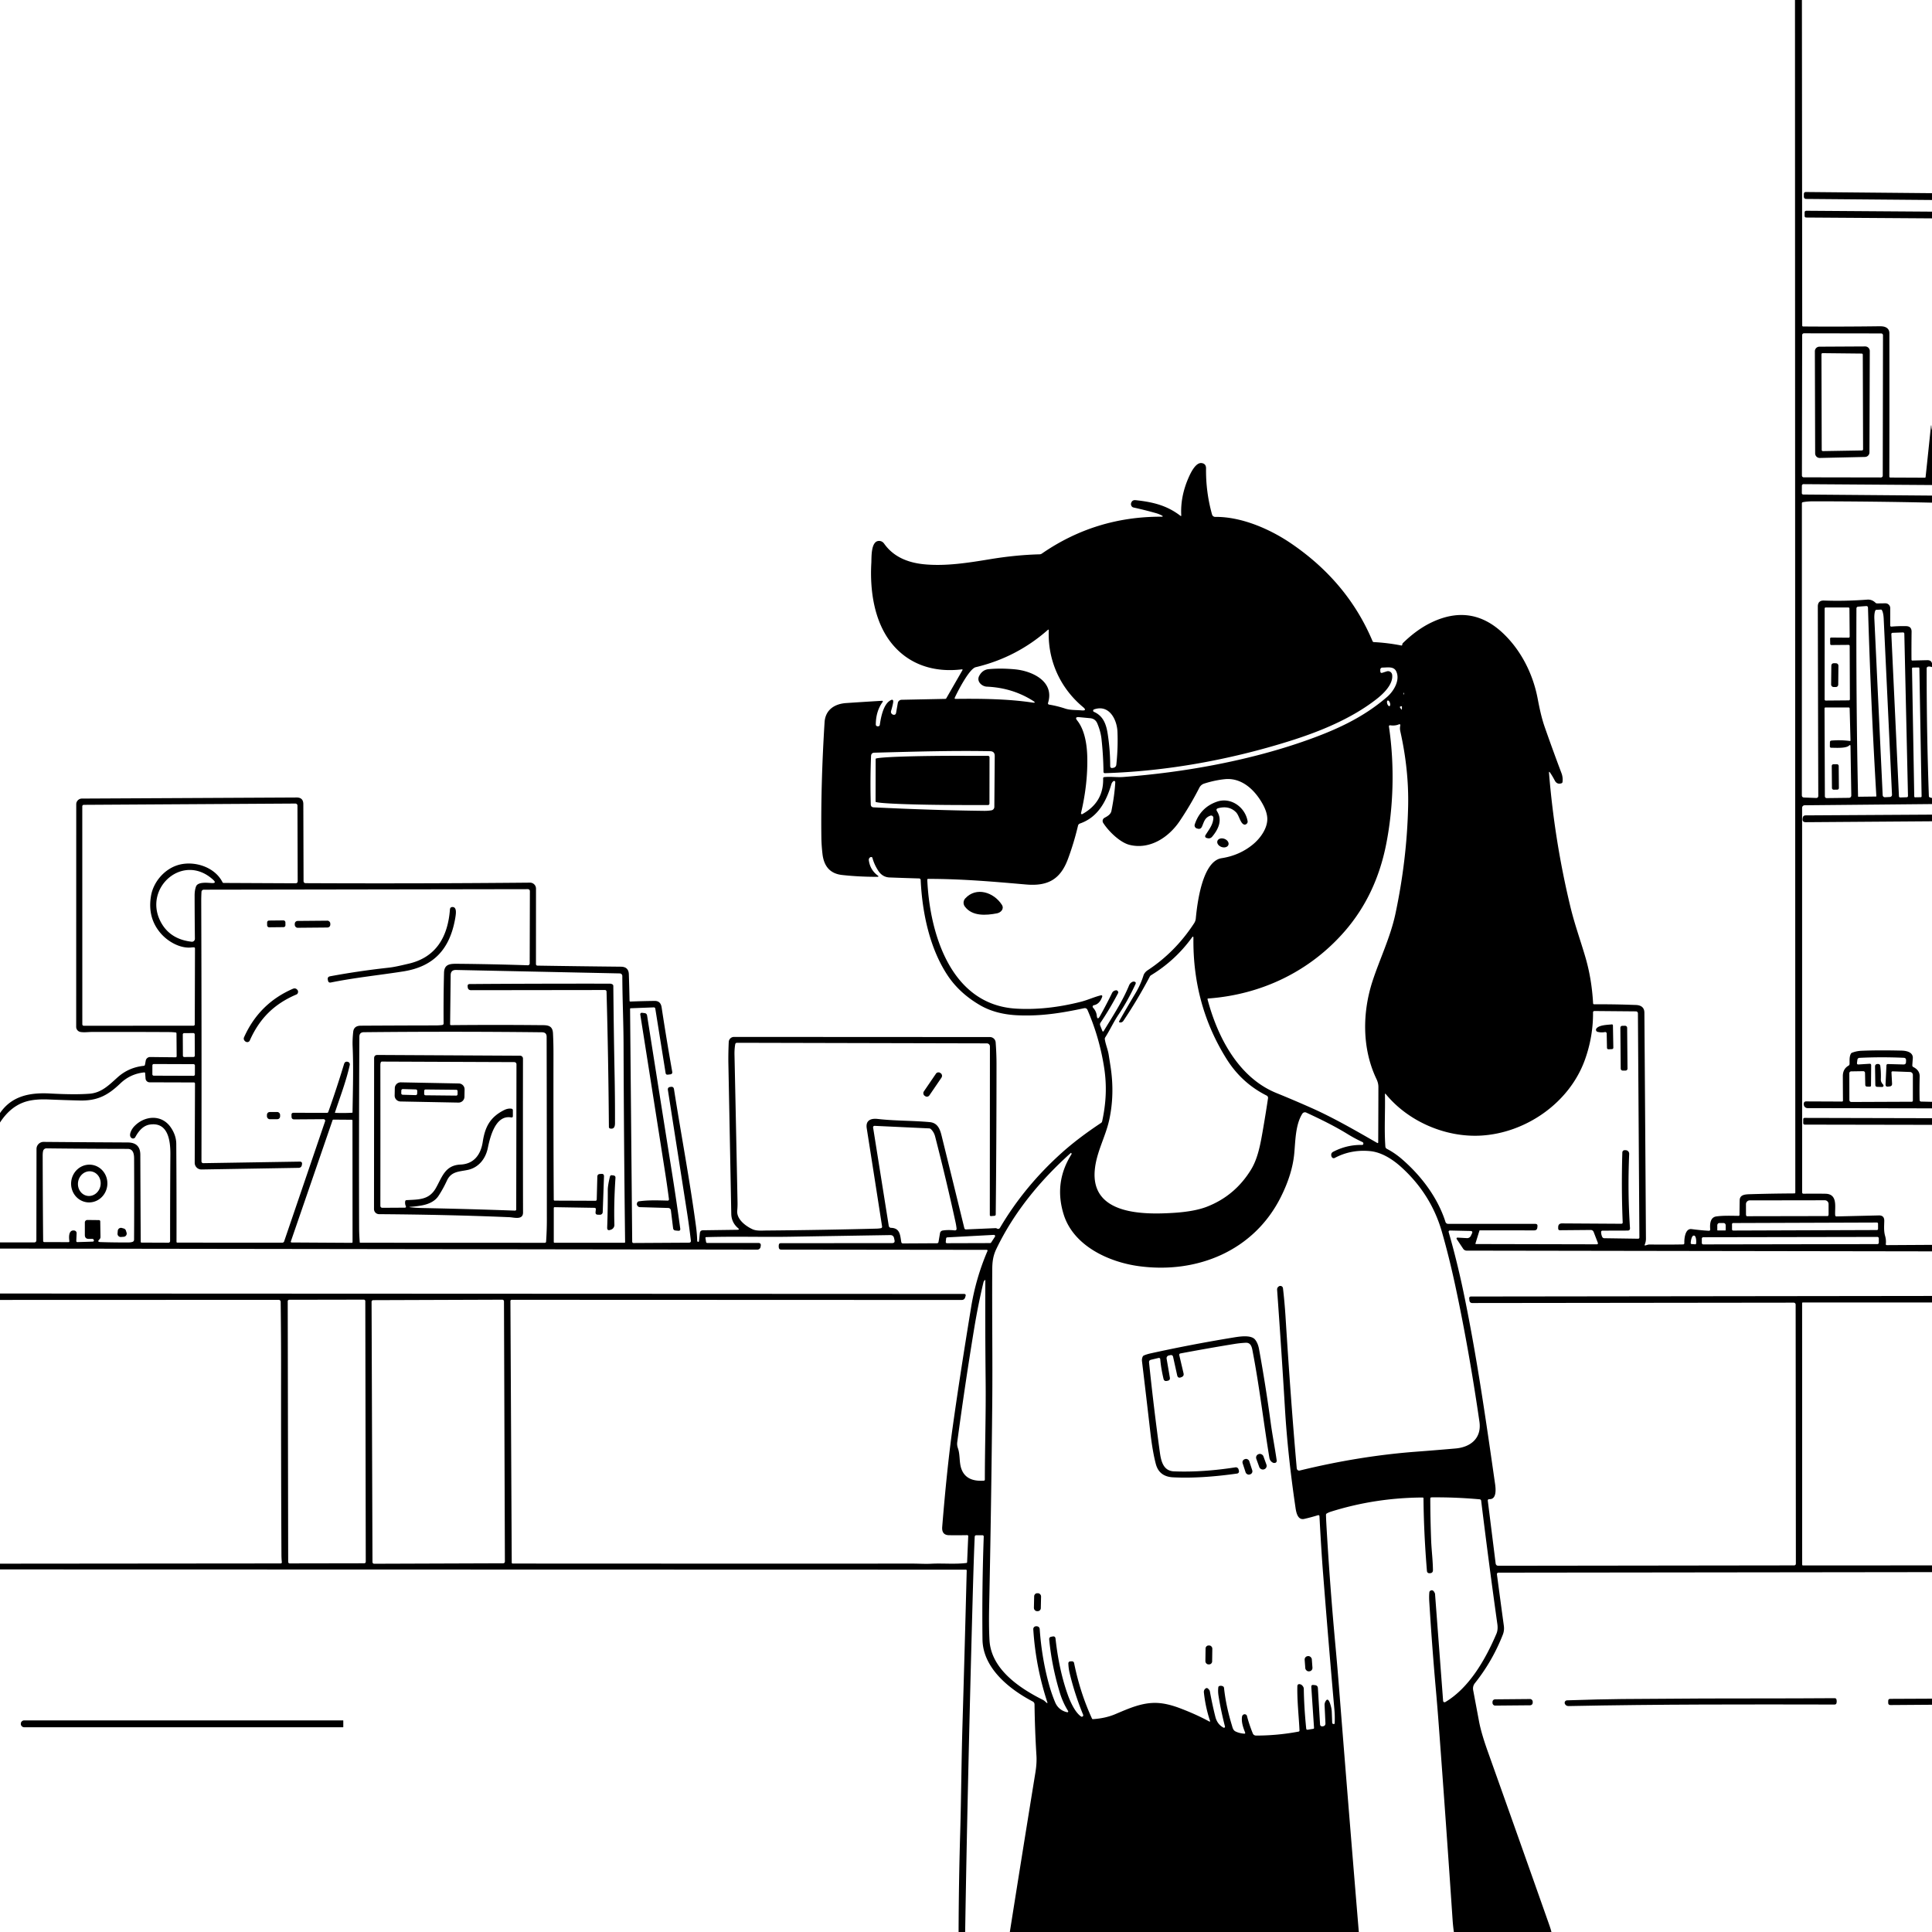 <svg xmlns="http://www.w3.org/2000/svg" version="1.1" viewBox="0.00 0.00 1024.00 1024.00">
<g id="Parent-Group"><g fill="rgba(0,0,0,0)" id="Group-rgba(0,0,0,0)">
<path d="   M 951.38 0.00   L 951.55 632.09   A 0.45 0.44 90.0 0 1 951.11 632.54   Q 939.03 632.61 928.01 632.94   C 925.10 633.02 922.12 633.07 922.07 636.20   Q 922.00 640.26 921.97 643.95   A 0.48 0.48 0.0 0 1 921.49 644.43   C 917.68 644.40 913.40 644.21 909.67 644.74   Q 905.93 645.27 906.44 651.51   Q 906.51 652.38 905.64 652.33   Q 901.27 652.08 896.59 651.45   C 893.08 650.98 892.64 656.72 892.74 658.90   A 0.65 0.65 0.0 0 1 892.10 659.57   Q 883.76 659.73 874.25 659.61   C 873.60 659.60 872.79 659.93 872.14 660.08   Q 871.51 660.23 871.76 659.63   Q 872.38 658.16 872.38 656.59   Q 871.99 594.20 871.56 536.71   C 871.54 533.95 869.75 532.76 867.02 532.66   Q 865.43 532.61 862.96 532.52   Q 854.47 532.25 844.97 532.29   Q 844.40 532.29 844.37 531.72   Q 843.66 518.96 840.39 507.66   C 837.81 498.77 834.62 490.06 832.35 480.64   Q 823.94 445.81 821.01 409.74   Q 820.92 408.56 821.59 409.54   Q 822.87 411.40 824.06 413.68   Q 825.24 415.94 827.62 415.15   Q 828.10 414.98 828.16 414.48   Q 828.48 412.05 827.60 409.74   Q 823.05 397.69 818.72 385.31   C 817.02 380.42 815.95 375.29 814.99 370.25   C 812.46 356.93 805.97 344.32 796.32 335.34   Q 779.65 319.84 758.61 329.96   Q 750.92 333.66 743.57 340.84   Q 743.39 341.02 743.30 341.28   Q 743.25 341.46 743.23 341.65   Q 743.20 342.23 742.63 342.11   Q 735.60 340.72 728.14 340.32   A 0.76 0.75 80.6 0 1 727.49 339.85   Q 714.23 308.28 684.01 287.83   C 672.69 280.17 657.65 273.80 644.11 273.97   A 1.75 1.73 81.8 0 1 642.41 272.69   Q 639.07 260.76 639.23 248.31   Q 639.27 245.75 636.89 245.44   C 633.76 245.03 631.13 250.55 630.07 252.93   Q 625.53 263.14 626.10 273.26   A 0.22 0.22 0.0 0 1 625.74 273.45   C 618.45 267.82 610.99 266.08 601.92 265.10   Q 599.96 264.89 599.48 266.80   Q 599.31 267.48 599.75 268.24   A 1.57 1.55 -8.5 0 0 600.76 268.98   Q 606.73 270.29 612.64 271.96   Q 614.18 272.39 615.63 273.14   Q 617.03 273.86 615.46 273.86   Q 580.63 273.79 552.21 293.41   Q 551.66 293.79 551.00 293.80   Q 538.46 294.13 524.86 296.37   C 513.27 298.28 501.36 300.19 489.88 299.09   Q 475.40 297.70 468.66 288.21   Q 467.67 286.80 466.12 286.71   C 461.45 286.41 461.98 295.59 461.82 298.42   C 461.01 312.84 463.27 329.43 472.60 341.01   C 481.73 352.33 495.17 356.58 509.87 354.76   A 0.28 0.27 12.0 0 1 510.14 355.17   L 501.54 370.13   A 0.59 0.57 13.6 0 1 501.05 370.42   L 477.86 370.90   A 2.08 2.07 4.2 0 0 475.86 372.62   L 474.95 377.76   Q 474.71 379.14 473.35 378.79   Q 473.22 378.76 473.11 378.69   Q 471.93 378.01 472.32 376.71   Q 472.97 374.55 473.33 372.68   Q 473.87 369.87 471.50 371.48   Q 467.74 374.05 466.31 384.23   A 0.82 0.81 -5.3 0 1 465.76 384.89   Q 465.34 385.03 464.96 384.94   Q 464.18 384.74 464.19 383.94   Q 464.25 376.90 467.85 372.00   A 0.36 0.36 0.0 0 0 467.54 371.43   Q 457.58 372.02 448.45 372.64   C 442.35 373.06 437.45 376.21 437.04 382.84   Q 435.00 415.64 435.34 443.66   Q 435.39 447.95 435.94 452.67   Q 437.13 462.75 446.32 463.76   Q 455.01 464.73 464.90 464.74   Q 466.14 464.74 465.15 464.00   Q 461.18 461.00 460.50 455.99   Q 460.38 455.07 461.09 454.48   Q 461.34 454.27 461.70 454.25   Q 462.27 454.20 462.42 454.75   Q 463.32 458.10 465.40 461.36   Q 467.67 464.93 471.48 465.07   Q 479.60 465.38 487.14 465.59   A 0.86 0.86 0.0 0 1 487.98 466.41   C 488.78 483.71 492.72 502.54 502.18 516.87   Q 508.45 526.38 519.45 532.78   Q 527.77 537.62 539.49 538.13   C 551.96 538.68 562.89 536.87 574.67 534.36   A 1.51 1.50 -17.8 0 1 576.37 535.23   Q 582.66 549.71 585.17 565.53   C 586.76 575.54 586.25 584.79 584.15 594.36   A 1.29 1.27 -10.9 0 1 583.60 595.16   Q 571.44 603.23 562.85 610.93   Q 543.06 628.66 530.09 650.63   Q 529.43 651.75 528.35 651.12   A 1.40 1.34 -29.6 0 0 527.63 650.94   L 512.00 651.62   A 0.87 0.87 0.0 0 1 511.12 650.96   Q 505.54 628.13 499.52 603.78   C 498.54 599.82 497.79 595.19 492.72 594.74   C 483.43 593.90 474.37 594.12 465.24 593.07   C 461.70 592.66 458.70 593.69 459.39 598.03   Q 463.74 625.69 467.53 650.11   A 0.76 0.76 0.0 0 1 466.91 650.97   Q 465.77 651.17 464.70 651.20   Q 436.52 651.94 406.22 652.20   C 403.66 652.22 400.95 652.51 398.74 651.48   C 395.20 649.82 390.33 646.23 390.75 641.65   Q 390.95 639.45 390.91 637.34   Q 390.16 599.14 389.30 559.18   Q 389.23 556.04 389.69 553.45   A 0.92 0.90 4.9 0 1 390.59 552.70   L 523.06 553.01   A 1.63 1.63 0.0 0 1 524.68 554.64   L 524.62 643.89   Q 524.62 644.63 525.36 644.56   L 527.04 644.41   Q 527.75 644.35 527.76 643.63   Q 528.17 604.70 528.17 564.00   Q 528.17 558.36 527.72 552.48   A 3.06 3.05 -2.1 0 0 524.67 549.66   L 389.05 549.59   A 2.80 2.79 -88.6 0 0 386.25 552.26   Q 385.96 558.66 386.06 563.94   Q 386.82 602.66 387.59 643.32   Q 387.68 647.94 391.16 650.91   Q 392.20 651.80 390.83 651.82   L 372.60 652.07   Q 371.10 652.09 370.94 653.58   L 370.48 657.82   Q 370.46 657.96 370.37 658.07   Q 370.18 658.28 369.88 658.17   A 0.54 0.53 10.1 0 1 369.54 657.69   Q 369.42 653.97 368.93 650.26   C 365.66 625.79 361.01 601.43 357.23 577.30   Q 357.00 575.83 355.54 576.06   L 355.18 576.11   Q 353.78 576.33 354.00 577.73   Q 359.36 611.92 364.01 641.75   Q 365.20 649.38 366.17 657.47   Q 366.31 658.64 365.13 658.65   L 335.75 658.82   A 0.67 0.67 0.0 0 1 335.08 658.16   L 333.95 534.76   Q 333.95 534.42 334.29 534.40   L 346.51 533.93   A 0.79 0.78 -5.7 0 1 347.32 534.59   L 352.78 568.70   Q 352.95 569.71 353.96 569.59   L 355.42 569.41   A 1.05 1.04 -8.7 0 0 356.32 568.20   Q 353.29 551.14 350.67 533.90   Q 350.15 530.47 346.99 530.51   Q 341.24 530.57 334.09 530.84   A 0.40 0.40 0.0 0 1 333.67 530.45   Q 333.53 523.09 333.30 516.36   Q 333.16 512.41 329.11 512.37   Q 306.25 512.14 284.94 511.80   Q 284.07 511.79 284.07 510.92   L 284.09 470.98   A 3.16 3.16 0.0 0 0 280.91 467.82   Q 220.91 468.38 162.09 468.10   Q 160.90 468.10 160.89 466.91   L 160.77 426.21   Q 160.76 422.67 157.21 422.69   L 43.41 423.26   A 3.01 3.01 0.0 0 0 40.41 426.27   L 40.38 544.26   A 2.74 2.74 0.0 0 0 42.64 546.96   C 44.63 547.31 46.75 546.96 48.81 546.96   Q 68.96 546.91 89.75 547.02   Q 91.33 547.03 93.03 547.21   Q 93.54 547.26 93.54 547.77   L 93.63 559.84   A 0.55 0.54 -0.5 0 1 93.08 560.39   L 79.58 560.24   A 2.36 2.35 -84.5 0 0 77.24 562.17   L 76.85 564.29   Q 76.75 564.86 76.17 564.92   Q 68.20 565.75 62.33 571.01   C 57.76 575.11 53.79 579.20 47.48 579.69   Q 39.73 580.30 26.60 579.58   C 16.07 579.00 6.30 580.72 0.00 589.97   L 0.00 0.00   L 951.38 0.00   Z   M 353.90 636.35   C 348.86 636.23 343.66 636.00 338.61 636.73   Q 338.09 636.81 337.82 637.27   Q 337.16 638.39 338.07 639.33   Q 338.51 639.79 339.15 639.81   L 354.21 640.25   A 1.44 1.44 0.0 0 1 355.59 641.51   L 356.75 650.93   Q 356.89 652.09 358.06 652.20   L 359.45 652.33   Q 360.72 652.44 360.54 651.18   Q 358.58 636.73 356.20 621.76   Q 349.30 578.40 342.98 538.27   Q 342.79 537.10 341.61 536.96   L 340.23 536.80   A 0.79 0.79 0.0 0 0 339.36 537.71   Q 345.96 579.51 352.57 621.69   Q 353.65 628.58 354.56 635.62   A 0.65 0.65 0.0 0 1 353.90 636.35   Z   M 499.073 571.066   A 1.57 1.57 0.0 0 0 498.661 568.884   L 498.281 568.625   A 1.57 1.57 0.0 0 0 496.099 569.037   L 489.607 578.554   A 1.57 1.57 0.0 0 0 490.019 580.736   L 490.399 580.995   A 1.57 1.57 0.0 0 0 492.581 580.583   L 499.073 571.066   Z" />
<path d="   M 1024.00 0.00   L 1024.00 102.39   L 957.21 101.77   Q 956.10 101.76 956.08 102.87   L 956.07 104.27   A 1.16 1.16 0.0 0 0 957.22 105.44   L 1024.00 106.00   L 1024.00 112.18   L 957.46 111.71   Q 956.48 111.71 956.48 112.69   L 956.48 114.48   A 0.82 0.82 0.0 0 0 957.29 115.30   L 1024.00 115.74   L 1024.00 228.14   Q 1023.67 226.92 1023.66 225.61   Q 1023.66 225.54 1023.60 225.50   Q 1023.56 225.47 1023.51 225.49   Q 1023.47 225.51 1023.46 225.57   Q 1022.07 239.24 1020.60 252.87   A 0.37 0.36 -86.4 0 1 1020.24 253.19   L 1001.99 253.11   Q 1001.38 253.11 1001.38 252.50   Q 1001.47 215.39 1001.41 176.65   Q 1001.41 174.09 998.95 173.25   Q 997.97 172.91 996.09 172.93   Q 975.39 173.20 955.76 173.04   Q 955.21 173.04 955.21 172.49   L 955.05 0.00   L 1024.00 0.00   Z" />
<path d="   M 997.895 252.117   A 0.95 0.95 0.0 0 1 996.943 253.066   L 956.003 252.994   A 0.95 0.95 0.0 0 1 955.055 252.043   L 955.185 177.603   A 0.95 0.95 0.0 0 1 956.137 176.654   L 997.077 176.726   A 0.95 0.95 0.0 0 1 998.025 177.677   L 997.895 252.117   Z   M 991.02 186.05   A 2.42 2.42 0.0 0 0 988.59 183.62   L 964.32 183.75   A 2.42 2.42 0.0 0 0 961.92 186.17   L 962.07 240.31   A 2.42 2.42 0.0 0 0 964.55 242.73   L 988.48 242.19   A 2.42 2.42 0.0 0 0 990.85 239.78   L 991.02 186.05   Z" />
<path d="   M 987.32 187.99   L 987.47 238.16   A 0.59 0.59 0.0 0 1 986.89 238.75   L 966.15 239.10   A 0.59 0.59 0.0 0 1 965.55 238.51   L 965.41 187.77   A 0.59 0.59 0.0 0 1 966.01 187.18   L 986.74 187.40   A 0.59 0.59 0.0 0 1 987.32 187.99   Z" />
<path d="   M 1024.00 257.08   L 1024.00 262.67   L 955.85 262.11   Q 955.00 262.10 955.01 261.25   L 955.04 257.44   A 0.84 0.83 0.0 0 1 955.88 256.61   L 1024.00 257.08   Z" />
<path d="   M 1024.00 266.42   L 1024.00 351.62   Q 1023.60 349.86 1021.48 349.91   Q 1017.48 350.00 1013.64 350.10   Q 1013.14 350.11 1013.13 349.61   Q 1013.08 342.26 1013.18 334.86   Q 1013.22 331.94 1010.31 331.87   Q 1006.33 331.78 1002.49 332.12   A 0.59 0.58 -2.7 0 1 1001.85 331.54   L 1001.86 322.32   A 2.56 2.56 0.0 0 0 999.26 319.76   L 994.96 319.82   Q 994.41 319.83 994.02 319.45   Q 992.14 317.63 989.67 317.82   Q 977.89 318.70 966.79 318.30   Q 963.48 318.18 963.48 321.48   Q 963.58 371.85 963.73 421.76   Q 963.73 422.99 962.51 422.94   L 956.21 422.70   Q 955.02 422.65 955.02 421.46   L 955.04 266.82   Q 955.04 266.25 955.60 266.15   Q 958.10 265.71 961.00 265.71   Q 992.50 265.73 1024.00 266.42   Z" />
<path d="   M 984.80 422.01   Q 983.74 371.86 983.95 322.58   Q 983.96 321.60 984.94 321.53   L 989.06 321.23   Q 990.04 321.16 990.07 322.14   Q 991.54 371.86 994.50 421.91   Q 994.52 422.18 994.26 422.18   L 985.09 422.29   Q 984.80 422.29 984.80 422.01   Z" />
<path d="   M 969.99 338.49   L 970.05 341.32   A 0.57 0.57 0.0 0 0 970.62 341.88   L 979.80 341.80   A 0.57 0.57 0.0 0 1 980.37 342.37   L 980.48 370.64   A 0.57 0.57 0.0 0 1 979.91 371.21   L 967.66 371.31   A 0.57 0.57 0.0 0 1 967.09 370.74   L 967.10 322.53   A 0.57 0.57 0.0 0 1 967.67 321.96   L 979.67 321.96   A 0.57 0.57 0.0 0 1 980.24 322.53   L 980.37 337.42   A 0.57 0.57 0.0 0 1 979.80 337.99   L 970.57 337.91   A 0.57 0.57 0.0 0 0 969.99 338.49   Z   M 974.403 352.77   A 1.22 1.22 0.0 0 0 973.196 351.537   L 971.876 351.523   A 1.22 1.22 0.0 0 0 970.643 352.731   L 970.537 362.89   A 1.22 1.22 0.0 0 0 971.744 364.123   L 973.064 364.137   A 1.22 1.22 0.0 0 0 974.297 362.929   L 974.403 352.77   Z" />
<path d="   M 999.06 422.55   A 1.15 1.15 0.0 0 1 997.86 421.45   L 993.45 328.01   A 4.74 1.18 87.3 0 1 994.41 323.22   L 996.99 323.09   A 4.74 1.18 87.3 0 1 998.39 327.77   L 1002.80 421.22   A 1.15 1.15 0.0 0 1 1001.70 422.42   L 999.06 422.55   Z" />
<path d="   M 518.97 358.30   C 517.49 361.18 520.40 363.82 523.04 363.94   Q 536.61 364.53 547.52 371.45   Q 549.52 372.73 547.17 372.37   C 534.14 370.39 519.46 370.27 506.36 370.42   A 0.38 0.38 0.0 0 1 506.01 369.89   C 507.45 366.72 513.70 354.45 517.13 353.63   Q 538.85 348.47 555.48 333.77   A 0.24 0.23 70.4 0 1 555.87 333.96   C 555.22 349.61 561.66 364.46 574.00 374.74   Q 576.46 376.79 573.26 376.52   C 570.37 376.27 567.31 376.46 564.60 375.57   Q 560.39 374.18 556.13 373.47   Q 555.25 373.32 555.51 372.47   C 558.98 361.09 547.04 355.64 538.04 354.77   Q 530.59 354.06 524.07 354.66   Q 520.69 354.97 518.97 358.30   Z" />
<path d="   M 1009.33 335.86   L 1011.27 421.88   A 0.67 0.67 0.0 0 1 1010.62 422.56   L 1007.17 422.67   A 0.67 0.67 0.0 0 1 1006.48 422.03   L 1002.45 336.10   A 0.67 0.67 0.0 0 1 1003.10 335.40   L 1008.63 335.20   A 0.67 0.67 0.0 0 1 1009.33 335.86   Z" />
<path d="   M 1024.00 353.57   L 1024.00 422.97   L 1022.84 422.62   Q 1022.36 422.47 1022.34 421.95   Q 1021.14 388.46 1021.17 354.27   Q 1021.17 353.66 1021.72 353.40   Q 1022.43 353.06 1024.00 353.57   Z" />
<path d="   M 584.69 412.55   Q 585.03 425.19 573.66 431.49   A 0.49 0.48 82.4 0 1 572.96 430.95   Q 576.59 415.62 576.28 401.31   C 576.14 394.98 575.04 387.04 570.97 381.91   Q 569.36 379.88 571.95 380.11   L 577.80 380.66   Q 580.52 380.91 581.59 383.43   Q 583.36 387.59 583.81 391.60   Q 584.78 400.41 584.87 409.11   A 0.70 0.70 0.0 0 0 585.59 409.80   C 618.60 408.80 652.22 402.60 683.47 392.79   C 699.79 387.67 716.43 380.81 729.56 370.56   C 733.13 367.78 738.54 362.71 737.87 357.64   A 2.20 2.20 0.0 0 0 735.03 355.83   L 732.69 356.58   Q 731.65 356.91 731.60 355.82   L 731.57 355.02   A 1.14 1.14 0.0 0 1 732.72 353.83   C 735.21 353.86 738.64 353.01 739.99 355.75   C 742.27 360.38 738.77 366.28 735.22 369.35   C 722.25 380.60 707.34 387.30 690.02 393.27   C 660.38 403.47 626.83 409.46 595.39 411.82   C 591.97 412.08 588.73 411.51 585.28 411.88   Q 584.68 411.95 584.69 412.55   Z" />
<rect x="-1.95" y="-34.39" transform="translate(1015.95,388.18) rotate(-1.0)" width="3.90" height="68.78" rx="0.46" />
<path d="   M 744.17 367.61   Q 744.18 367.78 744.17 367.95   Q 744.15 368.28 743.98 368.00   Q 743.85 367.79 743.90 367.58   Q 744.15 366.58 744.17 367.61   Z" />
<ellipse cx="0.00" cy="0.00" transform="translate(735.99,372.78) rotate(72.2)" rx="1.56" ry="0.75" />
<path d="   M 743.60 372.18   C 743.49 372.64 743.33 373.09 743.38 373.31   Q 743.38 373.32 743.36 373.32   Q 743.36 373.32 743.36 373.32   Q 743.36 373.32 743.36 373.31   Q 743.40 372.72 743.59 372.18   A 0.01 0.00 -36.9 0 1 743.60 372.18   Z" />
<path d="   M 742.58 375.80   L 742.08 375.07   Q 741.77 374.63 742.28 374.45   L 742.56 374.35   Q 743.08 374.16 743.06 374.71   L 743.04 375.66   Q 743.02 376.45 742.58 375.80   Z" />
<path d="   M 970.74 392.52   Q 969.91 392.60 969.90 393.43   L 969.87 395.55   Q 969.85 396.32 970.62 396.32   C 972.98 396.34 978.37 396.72 980.03 395.18   Q 980.78 394.48 980.80 395.50   L 981.23 421.63   A 1.22 1.22 0.0 0 1 980.02 422.87   L 968.31 423.01   Q 967.23 423.02 967.22 421.93   L 967.04 375.46   A 0.49 0.49 0.0 0 1 967.53 374.97   L 979.78 374.97   Q 980.34 374.97 980.36 375.53   L 980.80 392.48   A 0.26 0.25 2.9 0 1 980.51 392.74   Q 975.52 392.10 970.74 392.52   Z   M 974.548 405.894   A 0.85 0.85 0.0 0 0 973.691 405.052   L 971.711 405.069   A 0.85 0.85 0.0 0 0 970.869 405.926   L 970.971 417.706   A 0.85 0.85 0.0 0 0 971.829 418.548   L 973.809 418.531   A 0.85 0.85 0.0 0 0 974.651 417.674   L 974.548 405.894   Z" />
<path d="   M 587.10 388.94   C 586.32 383.91 584.78 379.47 579.78 377.28   A 0.68 0.68 0.0 0 1 579.82 376.02   C 587.77 373.18 592.01 381.19 592.28 387.87   Q 592.63 396.38 591.67 405.35   A 1.81 1.80 87.4 0 1 590.23 406.93   L 589.76 407.02   Q 588.44 407.28 588.43 405.93   Q 588.43 397.52 587.10 388.94   Z" />
<path d="   M 736.77 384.42   Q 739.34 384.78 741.30 383.98   Q 742.38 383.54 742.15 384.69   Q 741.87 386.12 742.19 387.58   Q 746.76 408.00 746.34 427.29   Q 745.71 455.52 739.61 484.31   C 736.95 496.81 731.23 508.44 727.43 520.13   C 722.05 536.71 721.84 555.76 729.57 571.94   Q 730.58 574.04 730.58 576.11   Q 730.56 590.77 730.48 605.37   Q 730.48 606.09 729.86 605.73   C 718.64 599.30 706.98 592.53 695.24 587.30   Q 686.06 583.21 676.50 579.32   C 656.35 571.11 645.26 549.55 640.01 529.61   A 0.31 0.30 80.4 0 1 640.28 529.23   C 668.57 527.19 694.28 514.88 712.81 493.50   Q 729.36 474.40 734.68 447.57   C 738.55 428.09 739.26 405.86 736.16 385.04   A 0.55 0.55 0.0 0 1 736.77 384.42   Z" />
<path d="   M 521.62 429.77   Q 494.67 429.46 463.05 427.91   Q 461.58 427.83 461.53 426.36   Q 461.16 413.50 461.68 400.69   Q 461.75 398.99 463.46 398.94   C 484.00 398.40 504.56 397.77 524.76 398.15   Q 527.25 398.20 527.23 400.69   L 527.02 427.67   A 1.86 1.86 0.0 0 1 525.47 429.49   Q 523.66 429.79 521.62 429.77   Z   M 524.43 425.93   L 524.47 401.39   A 0.77 0.77 0.0 0 0 523.70 400.62   L 509.67 400.60   A 45.56 1.68 0.1 0 0 464.11 402.20   L 464.07 424.92   A 45.56 1.68 0.1 0 0 509.63 426.68   L 523.66 426.70   A 0.77 0.77 0.0 0 0 524.43 425.93   Z" />
<path d="   M 583.58 527.52   C 579.95 528.39 576.58 530.02 572.96 530.94   Q 554.73 535.57 538.46 534.59   C 503.80 532.49 492.74 494.57 491.48 466.30   A 0.46 0.46 0.0 0 1 491.94 465.82   C 510.08 465.84 526.14 467.26 543.84 468.80   C 555.51 469.81 562.06 465.96 566.02 455.33   Q 569.19 446.83 571.37 437.61   A 1.57 1.56 87.3 0 1 572.38 436.49   C 581.73 433.25 586.30 425.05 589.04 415.66   Q 589.34 414.66 590.10 414.05   A 0.63 0.63 0.0 0 1 591.12 414.57   Q 590.76 421.35 589.08 429.80   C 588.71 431.67 586.92 432.65 585.40 433.47   A 1.89 1.88 59.6 0 0 584.71 436.14   C 587.60 440.68 593.67 446.54 598.66 447.79   C 609.28 450.45 619.34 443.97 625.25 435.20   Q 631.03 426.62 635.64 417.58   Q 636.51 415.86 638.32 415.29   Q 643.93 413.51 649.20 412.98   C 658.13 412.07 665.18 418.66 669.40 426.45   Q 671.47 430.28 671.68 433.47   C 672.02 438.82 668.03 444.33 664.04 447.59   Q 656.95 453.40 647.47 454.86   C 637.16 456.45 634.52 479.17 633.79 486.86   Q 633.66 488.19 632.90 489.36   Q 622.92 504.66 608.23 514.29   C 607.32 514.89 606.41 515.92 606.08 516.97   Q 604.57 521.88 601.70 526.64   Q 597.48 533.65 593.25 541.14   Q 592.87 541.82 593.64 541.92   Q 593.96 541.96 594.28 541.88   A 1.92 1.91 -80.0 0 0 595.40 541.09   Q 603.00 529.78 609.40 517.63   Q 609.64 517.16 610.09 516.89   Q 622.98 509.03 631.74 496.93   Q 632.55 495.80 632.54 497.20   Q 632.13 532.66 650.16 561.35   Q 658.14 574.05 671.34 580.67   A 1.36 1.35 17.5 0 1 672.08 582.09   Q 671.01 589.28 669.60 597.52   C 668.19 605.71 666.89 613.66 663.11 619.86   Q 654.59 633.80 639.67 639.59   Q 633.00 642.19 621.54 642.87   C 605.78 643.82 578.08 643.81 580.26 620.11   C 581.14 610.51 586.00 602.55 587.97 593.32   Q 590.85 579.86 588.62 565.35   Q 588.13 562.13 587.62 558.97   C 587.16 556.13 585.99 553.62 585.58 550.81   Q 585.51 550.28 585.80 549.83   C 588.34 545.87 590.18 541.70 592.85 537.75   Q 597.71 530.52 601.82 521.62   Q 602.35 520.48 601.11 520.28   Q 600.62 520.20 600.14 520.43   Q 598.95 521.02 598.44 522.25   C 594.98 530.70 589.79 538.56 585.06 546.35   Q 584.56 547.18 584.21 546.28   L 583.14 543.56   Q 582.82 542.74 583.32 542.01   Q 588.20 534.80 592.60 526.39   A 0.92 0.90 -49.3 0 0 592.54 525.44   Q 592.08 524.80 591.53 524.87   Q 590.00 525.08 589.42 526.29   Q 586.48 532.33 583.02 538.54   Q 581.61 541.07 581.29 538.19   Q 581.04 535.97 579.32 534.06   A 0.77 0.76 63.5 0 1 579.74 532.80   Q 582.89 532.17 584.21 528.21   A 0.54 0.53 -87.5 0 0 583.58 527.52   Z   M 645.07 430.02   Q 644.26 428.74 645.72 428.35   Q 651.40 426.85 655.05 430.44   C 656.75 432.11 657.28 435.92 659.08 436.89   Q 659.99 437.39 660.86 436.52   A 1.44 1.43 63.0 0 0 661.26 435.27   C 660.01 427.84 652.39 422.35 645.03 424.90   Q 636.24 427.94 633.24 436.96   A 1.67 1.67 0.0 0 0 634.36 439.09   L 634.74 439.20   Q 636.38 439.68 637.07 438.11   C 638.19 435.56 638.52 433.38 641.52 432.32   A 1.20 1.19 81.3 0 1 643.11 433.49   C 642.97 437.19 640.72 439.71 638.89 442.73   A 0.93 0.93 0.0 0 0 639.44 444.11   L 639.89 444.23   Q 641.47 444.67 642.51 443.42   C 645.73 439.57 648.04 434.71 645.07 430.02   Z   M 651.085 447.805   A 3.10 2.29 19.9 0 0 648.949 444.597   A 3.10 2.29 19.9 0 0 645.255 445.695   A 3.10 2.29 19.9 0 0 647.39 448.903   A 3.10 2.29 19.9 0 0 651.085 447.805   Z   M 531.01 479.56   C 526.79 472.96 517.47 469.80 511.61 476.17   C 510.53 477.34 510.40 479.11 511.33 480.40   C 515.21 485.77 522.68 485.20 528.41 484.09   C 530.48 483.69 532.39 481.72 531.01 479.56   Z" />
<path d="   M 156.61 468.16   L 118.56 467.98   Q 118.11 467.98 117.91 467.58   C 113.78 459.28 102.33 455.83 93.83 458.66   C 86.84 460.98 81.25 467.64 80.04 474.83   Q 78.05 486.57 85.35 494.86   C 89.18 499.21 95.66 502.84 101.51 502.17   Q 102.16 502.09 102.79 502.12   Q 103.35 502.14 103.34 502.70   L 103.23 542.96   A 0.68 0.68 0.0 0 1 102.55 543.64   L 44.41 543.68   A 0.78 0.77 -0.0 0 1 43.63 542.91   L 43.61 427.49   Q 43.61 426.58 44.51 426.58   L 156.57 425.90   A 1.08 1.08 0.0 0 1 157.66 426.98   L 157.78 466.98   Q 157.79 468.16 156.61 468.16   Z" />
<path d="   M 1024.00 426.17   L 1024.00 431.77   L 956.94 432.17   Q 955.69 432.18 955.49 433.41   L 955.42 433.83   Q 955.11 435.80 957.10 435.78   L 1024.00 435.30   L 1024.00 583.99   L 1018.22 583.86   A 0.81 0.80 90.0 0 1 1017.44 583.07   Q 1017.29 577.11 1017.47 570.53   C 1017.53 568.21 1016.16 566.57 1014.16 565.59   Q 1013.52 565.28 1013.56 564.56   Q 1013.68 562.74 1013.82 560.98   C 1014.09 557.66 1010.48 556.91 1007.92 556.85   Q 995.15 556.55 986.55 556.94   Q 984.00 557.05 981.64 557.96   Q 981.16 558.15 980.94 558.61   C 980.12 560.28 980.36 562.10 980.30 563.91   Q 980.27 564.52 979.74 564.83   Q 976.73 566.56 976.74 570.39   Q 976.76 577.10 976.81 583.29   Q 976.82 583.85 976.25 583.85   L 957.36 583.77   Q 956.04 583.76 956.03 585.08   Q 956.03 585.34 956.06 585.59   A 2.00 1.99 -3.4 0 0 958.03 587.33   L 1024.00 587.45   L 1024.00 592.67   L 956.52 592.51   Q 955.76 592.51 955.76 593.26   L 955.74 595.27   A 0.80 0.79 0.4 0 0 956.54 596.07   L 1024.00 596.19   L 1024.00 659.80   L 1000.09 659.94   Q 999.44 659.95 999.52 659.30   Q 999.78 657.26 999.13 655.00   C 998.39 652.37 998.65 649.80 998.70 647.09   Q 998.75 644.12 995.78 644.20   L 973.46 644.73   Q 972.73 644.75 972.68 644.02   C 972.40 639.99 974.26 632.82 967.50 632.71   Q 961.67 632.61 955.97 632.70   Q 955.17 632.71 955.17 631.91   L 955.15 428.18   A 1.37 1.37 0.0 0 1 956.51 426.81   L 1024.00 426.17   Z" />
<path d="   M 112.20 468.04   C 110.00 467.92 104.89 467.27 103.91 469.83   Q 103.14 471.85 103.15 474.75   Q 103.17 486.38 103.30 497.55   A 1.57 1.56 -87.1 0 1 101.56 499.13   Q 89.70 497.79 84.89 488.03   C 76.16 470.27 97.17 451.86 112.94 466.27   Q 115.07 468.21 112.20 468.04   Z" />
<path d="   M 0.00 658.51   L 0.00 594.96   Q 5.78 586.05 14.25 583.72   Q 18.89 582.45 25.69 582.74   Q 34.01 583.09 42.32 583.29   C 51.65 583.51 57.23 580.52 63.78 574.24   Q 69.10 569.14 76.49 568.39   A 0.41 0.40 84.4 0 1 76.93 568.76   L 77.15 571.67   A 2.15 2.15 0.0 0 0 79.29 573.65   L 102.79 573.72   A 0.56 0.56 0.0 0 1 103.35 574.29   L 103.20 616.30   A 3.54 3.54 0.0 0 0 106.80 619.85   L 158.40 618.98   A 1.62 1.61 4.6 0 0 159.95 617.67   L 160.05 617.17   Q 160.34 615.65 158.80 615.68   L 107.74 616.50   A 0.95 0.94 -0.3 0 1 106.78 615.56   Q 106.90 548.28 106.66 478.02   Q 106.65 475.34 106.79 472.70   A 1.21 1.21 0.0 0 1 108.00 471.55   L 279.81 471.27   A 1.04 1.04 0.0 0 1 280.85 472.31   L 280.75 510.66   A 0.96 0.96 0.0 0 1 279.76 511.62   Q 261.30 511.00 242.52 510.83   C 238.83 510.80 235.46 510.81 235.34 515.61   Q 235.01 528.87 235.12 542.36   Q 235.12 543.19 234.29 543.29   Q 232.61 543.49 231.00 543.49   Q 210.40 543.53 191.25 543.64   Q 187.56 543.66 187.21 546.88   Q 186.75 551.09 186.90 554.59   C 187.40 566.02 187.02 577.68 186.85 589.58   Q 186.84 589.76 186.66 589.77   Q 182.28 590.03 177.65 589.84   Q 177.48 589.84 177.53 589.67   C 180.30 581.22 183.45 573.15 185.38 564.46   A 1.41 1.40 12.7 0 0 184.31 562.78   Q 182.82 562.44 182.36 563.95   Q 178.44 576.88 174.00 589.36   A 0.71 0.70 -79.9 0 1 173.34 589.83   L 155.57 589.80   Q 154.45 589.80 154.49 590.93   L 154.52 591.93   Q 154.58 593.31 155.95 593.30   L 171.51 593.19   A 0.84 0.84 0.0 0 1 172.31 594.30   L 150.60 657.96   A 0.98 0.97 9.0 0 1 149.67 658.63   L 93.97 658.62   A 0.42 0.41 -0.0 0 1 93.55 658.21   Q 93.60 633.14 93.43 606.31   Q 93.41 601.73 90.47 597.48   C 85.60 590.44 76.42 591.28 71.02 597.13   C 69.86 598.38 67.81 601.82 69.73 603.18   A 1.36 1.35 -58.2 0 0 71.71 602.71   C 73.37 599.63 75.76 596.61 79.38 596.05   C 89.02 594.57 90.35 604.37 90.30 611.80   Q 90.14 635.18 90.16 657.81   A 0.85 0.85 0.0 0 1 89.30 658.66   L 75.05 658.60   Q 74.59 658.60 74.59 658.14   Q 74.45 634.51 74.37 612.03   Q 74.35 605.57 67.72 605.53   Q 45.04 605.42 23.12 605.23   A 3.74 3.73 0.2 0 0 19.35 608.96   L 19.28 657.29   Q 19.27 658.51 18.06 658.51   L 0.00 658.51   Z   M 238.47 482.11   C 237.36 496.51 231.15 507.45 216.49 510.80   C 212.67 511.68 209.33 512.52 205.94 512.90   Q 190.31 514.61 175.02 517.44   Q 173.42 517.73 173.76 519.32   L 173.85 519.74   Q 174.11 521.00 175.37 520.74   C 188.06 518.16 201.29 516.83 213.73 514.87   C 229.74 512.35 238.11 503.28 241.10 487.68   A 18.99 9.02 -79.9 0 0 241.53 485.03   Q 242.05 480.98 240.10 480.76   Q 238.58 480.59 238.47 482.11   Z   M 151.271 488.809   A 0.99 0.99 0.0 0 0 150.271 487.83   L 142.552 487.911   A 0.99 0.99 0.0 0 0 141.572 488.911   L 141.589 490.511   A 0.99 0.99 0.0 0 0 142.589 491.49   L 150.309 491.409   A 0.99 0.99 0.0 0 0 151.288 490.409   L 151.271 488.809   Z   M 175.067 489.448   A 1.48 1.48 0.0 0 0 173.574 487.981   L 157.695 488.119   A 1.48 1.48 0.0 0 0 156.227 489.612   L 156.233 490.272   A 1.48 1.48 0.0 0 0 157.726 491.739   L 173.606 491.601   A 1.48 1.48 0.0 0 0 175.072 490.108   L 175.067 489.448   Z   M 132.38 551.50   C 137.58 539.79 145.32 532.10 157.13 527.09   A 1.33 1.31 -4.0 0 0 157.89 526.23   Q 158.13 525.37 157.73 524.81   Q 156.73 523.42 155.16 524.11   Q 137.32 531.89 129.34 549.81   A 1.63 1.63 0.0 0 0 129.50 551.42   Q 130.07 552.22 130.87 552.33   A 1.42 1.42 0.0 0 0 132.38 551.50   Z   M 148.46 590.85   A 1.46 1.46 0.0 0 0 147.00 589.39   L 142.94 589.39   A 1.46 1.46 0.0 0 0 141.48 590.85   L 141.48 591.75   A 1.46 1.46 0.0 0 0 142.94 593.21   L 147.00 593.21   A 1.46 1.46 0.0 0 0 148.46 591.75   L 148.46 590.85   Z" />
<path d="   M 318.75 622.18   L 317.91 622.25   Q 316.64 622.35 316.60 623.63   L 316.28 635.72   Q 316.26 636.45 315.53 636.44   L 294.03 636.36   Q 293.50 636.36 293.50 635.83   Q 293.29 600.16 293.35 558.75   Q 293.36 552.85 293.09 547.61   C 292.85 543.07 289.61 543.38 286.38 543.35   Q 262.68 543.12 239.00 543.35   A 0.43 0.43 0.0 0 1 238.57 542.91   L 238.86 516.84   Q 238.89 514.05 241.69 514.10   L 328.50 515.93   A 1.37 1.36 -89.6 0 1 329.84 517.30   C 329.88 529.43 330.46 541.65 330.50 553.57   Q 330.67 605.81 331.32 658.35   A 0.35 0.35 0.0 0 1 330.97 658.70   L 293.98 658.70   Q 293.51 658.70 293.51 658.23   L 293.51 640.28   A 0.45 0.45 0.0 0 1 293.97 639.83   L 315.03 640.17   Q 315.89 640.18 315.80 641.04   L 315.66 642.41   Q 315.51 643.81 316.92 643.82   L 318.03 643.83   A 1.41 1.41 0.0 0 0 319.45 642.47   L 320.13 623.51   Q 320.18 622.07 318.75 622.18   Z   M 321.48 525.56   Q 322.44 560.35 322.73 597.33   A 0.85 0.85 0.0 0 0 323.40 598.15   C 325.51 598.58 325.95 596.99 325.96 595.38   Q 326.00 582.11 325.72 568.23   Q 325.31 547.33 325.07 522.61   Q 325.07 521.93 324.45 521.64   Q 323.85 521.36 323.17 521.36   Q 280.49 521.32 248.95 521.57   Q 247.76 521.58 247.86 522.76   L 247.89 523.14   Q 248.02 524.82 249.71 524.82   L 320.63 524.73   A 0.85 0.85 0.0 0 1 321.48 525.56   Z   M 326.21 624.30   Q 326.28 623.15 325.14 623.01   L 324.38 622.91   Q 323.48 622.80 323.26 623.68   Q 322.13 628.36 322.14 630.76   Q 322.18 640.83 321.82 650.62   Q 321.75 652.45 323.49 651.86   L 323.85 651.74   A 2.63 2.63 0.0 0 0 325.64 649.17   Q 325.30 638.04 326.21 624.30   Z" />
<path d="   M 862.66 652.23   Q 864.02 652.23 863.93 650.86   Q 862.63 632.00 863.50 611.60   A 1.89 1.89 0.0 0 0 861.69 609.63   L 861.16 609.61   A 1.24 1.24 0.0 0 0 859.87 610.82   Q 859.31 629.75 860.06 647.85   Q 860.09 648.62 859.31 648.62   L 827.93 648.43   Q 825.87 648.42 825.87 650.49   L 825.87 651.08   Q 825.87 652.06 826.85 652.05   L 843.04 651.91   Q 844.26 651.90 844.70 653.04   L 846.85 658.62   Q 847.20 659.52 846.24 659.51   L 782.24 659.37   A 0.23 0.23 0.0 0 1 782.02 659.08   L 784.09 652.39   Q 784.18 652.10 784.49 652.10   L 813.15 652.13   Q 814.67 652.13 814.82 650.62   L 814.89 649.96   Q 815.02 648.68 813.73 648.68   L 767.53 648.67   A 1.47 1.47 0.0 0 1 766.13 647.65   C 762.04 634.81 753.37 623.29 743.04 614.35   Q 739.31 611.12 735.06 608.90   A 1.46 1.46 0.0 0 1 734.27 607.69   C 733.61 598.29 734.26 589.39 734.05 580.14   Q 734.03 579.31 734.56 579.96   C 746.42 594.39 766.09 602.92 784.83 601.89   C 808.48 600.59 831.80 584.73 840.06 561.63   Q 844.44 549.39 844.34 536.57   A 0.71 0.71 0.0 0 1 845.05 535.86   L 867.09 536.05   A 1.05 1.04 0.0 0 1 868.13 537.08   L 868.91 655.82   Q 868.91 656.55 868.18 656.54   L 850.33 656.28   Q 849.56 656.27 849.21 655.58   Q 848.71 654.54 848.62 653.13   Q 848.57 652.27 849.44 652.27   L 862.66 652.23   Z   M 850.66 547.02   A 0.77 0.77 0.0 0 1 851.58 547.76   L 851.73 555.26   Q 851.74 556.18 852.66 556.14   L 854.29 556.06   Q 855.11 556.03 855.10 555.21   L 854.89 543.46   A 0.53 0.52 -4.0 0 0 854.30 542.95   C 852.08 543.20 847.45 543.23 846.10 545.20   A 1.11 1.11 0.0 0 0 846.75 546.90   Q 848.75 547.40 850.66 547.02   Z   M 862.425 544.675   A 1.00 1.00 0.0 0 0 861.416 543.683   L 859.816 543.697   A 1.00 1.00 0.0 0 0 858.825 544.706   L 859.015 566.445   A 1.00 1.00 0.0 0 0 860.024 567.437   L 861.624 567.423   A 1.00 1.00 0.0 0 0 862.615 566.414   L 862.425 544.675   Z" />
<path d="   M 288.81 658.71   L 190.87 658.67   A 0.19 0.19 0.0 0 1 190.68 658.49   Q 190.35 654.32 190.34 650.69   Q 190.18 606.26 190.47 549.48   Q 190.48 547.12 192.84 547.09   Q 240.55 546.60 287.30 547.13   Q 289.72 547.16 289.73 549.48   Q 289.83 598.58 289.84 646.93   Q 289.84 652.18 289.44 658.12   A 0.63 0.63 0.0 0 1 288.81 658.71   Z   M 200.90 643.53   C 223.72 643.69 246.94 644.17 269.99 645.14   C 272.46 645.25 277.23 646.79 277.22 642.64   Q 277.13 602.61 277.19 561.06   A 1.50 1.50 0.0 0 0 275.70 559.55   L 200.08 559.15   Q 198.29 559.14 198.29 560.92   L 198.23 640.84   A 2.69 2.69 0.0 0 0 200.90 643.53   Z" />
<rect x="-3.16" y="-6.33" transform="translate(100.07,553.90) rotate(-0.3)" width="6.32" height="12.66" rx="0.71" />
<path d="   M 990.89 563.82   L 985.07 564.19   Q 984.13 564.25 984.25 563.32   L 984.46 561.65   A 1.10 1.10 0.0 0 1 985.50 560.69   Q 996.93 560.11 1009.00 560.65   Q 1010.30 560.70 1010.25 562.01   L 1010.22 562.94   Q 1010.17 564.22 1008.89 564.19   L 1000.59 563.97   A 0.71 0.71 0.0 0 0 999.86 564.64   L 999.38 574.69   Q 999.31 576.09 1000.71 575.93   L 1001.57 575.83   Q 1002.91 575.67 1002.83 574.34   L 1002.52 568.42   A 0.56 0.56 0.0 0 1 1003.10 567.83   L 1012.38 568.18   A 1.54 1.54 0.0 0 1 1013.86 569.72   L 1013.86 583.29   Q 1013.86 583.93 1013.22 583.94   L 981.40 584.07   Q 980.21 584.07 980.21 582.88   L 980.18 568.85   A 0.99 0.99 0.0 0 1 981.16 567.85   L 987.56 567.75   A 0.92 0.92 0.0 0 1 988.50 568.65   L 988.63 575.03   A 0.92 0.91 89.7 0 0 989.53 575.93   L 990.97 575.96   Q 991.66 575.98 991.67 575.28   L 991.76 564.64   Q 991.77 563.76 990.89 563.82   Z   M 996.88 572.10   Q 997.03 568.44 996.60 565.00   Q 996.48 564.03 995.51 563.94   Q 995.28 563.92 995.06 563.94   Q 993.79 564.05 993.81 565.32   L 993.96 575.00   Q 993.98 576.02 995.00 576.05   L 997.54 576.13   A 0.74 0.74 0.0 0 0 998.11 574.89   C 997.38 574.08 996.84 573.24 996.88 572.10   Z" />
<path d="   M 270.94 592.26   Q 271.83 592.42 271.83 591.52   L 271.83 588.52   Q 271.83 587.74 271.07 587.63   Q 269.21 587.35 267.13 588.40   C 259.56 592.23 257.03 597.56 255.86 605.24   C 254.87 611.78 251.32 616.93 244.11 617.24   C 235.86 617.60 234.37 623.81 231.02 629.70   C 227.40 636.06 222.02 635.72 215.47 636.10   Q 214.85 636.14 214.76 636.75   Q 214.55 638.02 215.07 639.23   Q 215.44 640.09 214.50 640.09   L 202.77 640.16   Q 201.60 640.16 201.60 638.99   Q 201.65 601.61 201.60 564.41   Q 201.60 563.80 201.78 563.20   Q 201.93 562.66 202.49 562.66   L 272.59 562.94   A 1.15 1.15 0.0 0 1 273.74 564.09   L 273.61 641.04   A 0.62 0.62 0.0 0 1 272.96 641.66   Q 248.94 640.78 224.00 640.29   Q 220.68 640.22 217.85 639.91   Q 216.12 639.72 217.86 639.61   Q 220.21 639.47 223.02 639.00   Q 229.73 637.89 232.39 633.88   Q 234.84 630.17 236.90 625.71   C 239.16 620.82 243.36 621.03 247.87 620.09   C 253.57 618.90 257.32 614.32 258.53 608.56   C 259.71 602.92 262.51 590.75 270.94 592.26   Z   M 246.244 577.446   A 3.13 3.13 0.0 0 0 243.174 574.256   L 212.44 573.666   A 3.13 3.13 0.0 0 0 209.251 576.735   L 209.176 580.615   A 3.13 3.13 0.0 0 0 212.245 583.804   L 242.98 584.394   A 3.13 3.13 0.0 0 0 246.169 581.325   L 246.244 577.446   Z" />
<rect x="-11.27" y="-3.09" transform="translate(92.03,567.08) rotate(0.2)" width="22.54" height="6.18" rx="0.73" />
<rect x="-4.22" y="-1.51" transform="translate(216.91,578.83) rotate(1.6)" width="8.44" height="3.02" rx="0.78" />
<rect x="-8.85" y="-1.54" transform="translate(233.68,579.07) rotate(0.6)" width="17.70" height="3.08" rx="0.71" />
<path d="   M 697.02 893.17   L 696.13 893.07   Q 694.94 892.93 695.02 894.13   L 696.46 915.78   Q 696.49 916.25 696.03 916.32   L 693.05 916.80   A 0.62 0.62 0.0 0 1 692.33 916.25   Q 691.17 904.91 691.04 895.12   A 2.07 2.04 31.1 0 0 690.79 894.14   Q 690.13 892.94 689.14 892.70   Q 687.65 892.34 687.62 893.87   C 687.47 901.73 688.43 909.87 688.76 917.20   A 0.57 0.56 83.5 0 1 688.30 917.78   Q 677.25 919.87 665.85 919.89   Q 664.48 919.89 663.99 918.70   Q 662.07 913.98 660.91 909.47   Q 660.78 909.00 660.35 908.76   C 659.44 908.26 658.45 908.90 658.30 909.88   C 657.87 912.77 658.92 915.67 659.96 918.32   A 0.42 0.42 0.0 0 1 659.53 918.89   Q 656.92 918.70 654.89 917.72   C 653.51 917.06 653.28 915.61 652.87 914.26   Q 649.76 904.05 648.76 894.66   Q 648.69 894.01 648.08 893.73   Q 647.23 893.35 646.32 893.62   Q 645.80 893.77 645.73 894.31   Q 645.48 896.54 645.83 898.74   Q 647.07 906.54 649.26 915.08   A 0.54 0.54 0.0 0 1 648.49 915.69   Q 645.18 913.94 644.17 909.95   Q 642.58 903.66 641.24 896.40   A 1.42 1.33 24.7 0 0 641.02 895.86   Q 640.05 894.46 639.36 894.74   A 2.18 2.09 76.0 0 0 638.08 896.97   Q 638.93 904.89 641.29 911.93   Q 641.58 912.79 640.79 912.35   Q 634.11 908.70 625.45 905.41   Q 618.72 902.85 613.43 902.60   C 605.40 902.21 598.22 905.56 591.00 908.59   Q 585.84 910.75 579.31 911.18   Q 578.93 911.21 578.77 910.86   Q 572.45 897.13 569.28 881.40   A 1.10 1.09 83.0 0 0 568.18 880.53   L 567.23 880.56   A 1.02 1.01 88.6 0 0 566.25 881.60   Q 566.33 884.24 566.91 886.68   Q 569.55 897.78 574.09 908.87   A 0.75 0.75 0.0 0 1 572.97 909.77   C 569.71 907.54 567.18 901.72 565.90 898.13   Q 561.29 885.17 559.45 868.51   Q 559.30 867.11 557.91 867.37   L 557.18 867.51   Q 555.99 867.74 556.10 868.94   Q 557.45 882.97 561.64 896.87   Q 563.29 902.37 566.12 906.87   A 0.43 0.43 0.0 0 1 565.67 907.52   C 562.80 906.96 560.46 905.11 559.29 902.35   Q 557.18 897.34 555.66 891.59   Q 552.08 878.10 551.06 863.39   A 1.52 1.52 0.0 0 0 549.90 862.02   Q 549.37 861.89 548.88 861.98   A 1.50 1.48 83.3 0 0 547.66 863.54   Q 548.91 883.30 555.06 902.07   Q 555.40 903.12 554.57 902.38   L 553.67 901.58   Q 553.25 901.22 552.76 900.97   C 540.32 894.73 525.28 884.68 524.45 869.29   C 524.14 863.59 524.15 857.44 524.27 851.69   Q 525.39 798.75 525.91 743.92   C 526.13 720.42 525.76 697.25 525.91 672.92   C 525.94 668.89 526.30 665.68 528.08 661.97   C 537.51 642.35 551.41 625.56 567.55 611.09   A 0.16 0.16 0.0 0 1 567.78 611.11   Q 568.10 611.49 567.83 611.91   Q 558.48 626.84 563.80 643.78   C 568.99 660.31 587.60 668.92 603.61 671.09   C 634.35 675.26 664.56 663.06 678.88 634.42   Q 684.94 622.31 685.97 611.50   C 686.62 604.73 686.56 596.19 690.24 590.32   A 1.65 1.64 -61.7 0 1 692.33 589.69   C 699.71 593.10 707.35 596.82 714.38 601.16   Q 718.08 603.44 722.12 605.31   A 0.85 0.85 0.0 0 1 722.61 606.19   Q 722.53 606.87 721.83 606.85   Q 713.96 606.68 706.66 610.44   Q 705.36 611.10 705.61 612.54   Q 705.69 613.01 705.97 613.39   A 1.14 1.13 -31.8 0 0 707.44 613.73   Q 716.01 609.16 726.15 610.11   C 732.33 610.69 738.24 614.54 742.73 618.62   Q 758.54 632.97 764.26 652.98   Q 768.17 666.68 771.37 681.61   Q 778.60 715.36 784.13 753.53   C 785.39 762.25 779.48 767.02 771.52 767.72   Q 760.03 768.72 750.66 769.42   Q 720.50 771.69 688.89 779.41   A 1.28 1.28 0.0 0 1 687.31 778.28   Q 684.31 744.85 681.34 697.65   Q 680.88 690.36 680.01 682.82   A 1.41 1.41 0.0 0 0 677.89 681.76   Q 676.81 682.40 676.90 683.65   Q 679.28 716.89 681.04 746.38   Q 682.49 770.80 686.57 798.58   C 686.91 800.95 687.54 805.90 691.27 805.05   Q 694.82 804.25 698.61 803.08   A 0.57 0.57 0.0 0 1 699.34 803.60   Q 700.29 821.63 701.26 834.00   Q 704.18 871.26 707.29 906.49   Q 707.57 909.72 707.41 913.38   A 0.40 0.39 -86.5 0 1 706.99 913.76   L 706.70 913.74   A 0.68 0.67 -89.0 0 1 706.09 913.10   L 705.87 907.42   Q 705.82 905.98 705.46 904.58   Q 704.01 898.84 702.45 901.96   Q 702.01 902.83 702.06 903.81   L 702.51 913.30   Q 702.58 914.83 701.06 914.99   Q 700.89 915.01 700.70 915.01   A 1.05 1.05 0.0 0 1 699.66 914.02   L 698.51 894.74   Q 698.42 893.33 697.02 893.17   Z   M 614.97 720.51   Q 615.36 725.22 616.69 730.81   Q 617.02 732.19 618.42 731.92   L 618.89 731.83   Q 620.28 731.56 620.05 730.17   L 618.33 720.12   A 1.48 1.47 -11.2 0 1 619.46 718.44   L 620.28 718.26   Q 621.51 717.98 621.78 719.21   L 623.93 728.95   Q 624.31 730.64 625.93 730.02   L 626.23 729.90   Q 627.65 729.35 627.30 727.87   L 625.03 718.23   A 0.72 0.72 0.0 0 1 625.60 717.36   Q 641.40 714.40 654.54 712.28   Q 657.09 711.87 660.20 711.69   C 663.34 711.51 663.62 714.64 664.05 716.88   C 667.61 735.54 669.71 753.87 672.79 772.62   Q 673.10 774.51 674.75 775.28   Q 674.96 775.39 675.20 775.40   Q 676.88 775.49 676.64 773.82   C 675.68 767.16 674.38 760.58 673.49 754.01   Q 670.89 734.70 667.33 715.11   Q 666.74 711.87 665.21 710.00   C 662.99 707.31 656.61 708.44 653.42 708.96   Q 631.16 712.61 609.74 717.34   Q 607.92 717.74 606.32 718.41   A 1.31 1.30 -89.2 0 0 605.64 719.08   Q 605.13 720.24 605.28 721.47   Q 607.42 739.24 609.71 759.20   Q 610.87 769.27 612.60 775.90   Q 614.37 782.64 621.72 783.01   Q 636.39 783.75 655.72 781.01   A 1.14 1.14 0.0 0 0 656.66 779.61   L 656.47 778.84   A 1.50 1.49 -11.1 0 0 654.79 777.72   Q 637.30 780.44 622.25 779.85   C 616.46 779.63 615.35 774.25 614.71 769.50   Q 611.51 746.15 609.02 722.16   Q 608.90 720.98 610.06 720.70   L 613.94 719.77   Q 614.89 719.55 614.97 720.51   Z   M 669.624 771.831   A 1.91 1.91 0.0 0 0 667.178 770.685   L 667.009 770.746   A 1.91 1.91 0.0 0 0 665.863 773.192   L 667.476 777.649   A 1.91 1.91 0.0 0 0 669.922 778.795   L 670.091 778.734   A 1.91 1.91 0.0 0 0 671.237 776.288   L 669.624 771.831   Z   M 662.117 774.396   A 1.68 1.68 0.0 0 0 659.999 773.321   L 659.694 773.42   A 1.68 1.68 0.0 0 0 658.62 775.539   L 660.223 780.444   A 1.68 1.68 0.0 0 0 662.341 781.519   L 662.646 781.419   A 1.68 1.68 0.0 0 0 663.721 779.301   L 662.117 774.396   Z   M 551.791 846.102   A 1.61 1.61 0.0 0 0 550.218 844.456   L 549.778 844.446   A 1.61 1.61 0.0 0 0 548.132 846.019   L 547.989 852.298   A 1.61 1.61 0.0 0 0 549.562 853.944   L 550.002 853.954   A 1.61 1.61 0.0 0 0 551.648 852.381   L 551.791 846.102   Z   M 642.558 873.745   A 1.58 1.58 0.0 0 0 641 872.143   L 640.58 872.138   A 1.58 1.58 0.0 0 0 638.978 873.695   L 638.882 880.555   A 1.58 1.58 0.0 0 0 640.44 882.157   L 640.86 882.162   A 1.58 1.58 0.0 0 0 642.462 880.605   L 642.558 873.745   Z   M 695.285 879.414   A 1.78 1.78 0.0 0 0 693.377 877.772   L 693.137 877.79   A 1.78 1.78 0.0 0 0 691.496 879.699   L 691.835 884.206   A 1.78 1.78 0.0 0 0 693.743 885.848   L 693.983 885.83   A 1.78 1.78 0.0 0 0 695.624 883.921   L 695.285 879.414   Z" />
<path d="   M 154.15 658.00   L 176.28 593.70   A 0.41 0.41 0.0 0 1 176.67 593.42   L 186.41 593.49   A 0.41 0.41 0.0 0 1 186.82 593.90   L 186.86 658.32   A 0.41 0.41 0.0 0 1 186.45 658.73   L 154.53 658.54   A 0.41 0.41 0.0 0 1 154.15 658.00   Z" />
<path d="   M 499.59 652.21   A 1.67 1.67 0.0 0 0 498.23 653.57   L 497.42 658.31   A 0.77 0.76 -85.1 0 1 496.67 658.95   L 478.54 659.05   A 0.85 0.84 84.6 0 1 477.71 658.36   C 477.08 654.81 477.14 650.91 472.27 650.78   A 1.25 1.25 0.0 0 1 471.06 649.72   L 462.76 597.60   A 0.76 0.76 0.0 0 1 463.55 596.72   L 492.48 598.07   Q 493.02 598.10 493.41 598.47   Q 495.03 600.02 495.65 602.42   Q 501.72 626.02 506.47 647.88   Q 506.81 649.46 506.99 651.03   Q 507.13 652.26 505.89 652.13   Q 502.37 651.75 499.59 652.21   Z" />
<path d="   M 52.47 646.68   L 46.32 646.61   A 1.33 1.32 0.4 0 0 44.97 647.93   L 44.97 654.55   Q 44.97 656.66 47.08 656.64   L 48.80 656.63   Q 49.62 656.62 49.76 657.43   Q 49.82 657.78 49.55 657.95   Q 49.37 658.07 49.14 658.08   Q 45.01 658.24 41.00 658.34   A 0.56 0.56 0.0 0 1 40.43 657.76   L 40.61 653.63   A 1.38 1.37 6.2 0 0 39.47 652.22   C 36.17 651.66 36.53 655.97 36.76 657.78   Q 36.84 658.37 36.25 658.36   L 23.54 658.33   Q 22.87 658.33 22.87 657.66   Q 22.68 637.75 22.62 612.75   Q 22.61 611.00 22.86 610.01   A 1.80 1.80 0.0 0 1 24.63 608.65   Q 44.78 608.89 67.68 608.93   C 70.67 608.94 71.07 611.75 71.08 614.06   Q 71.18 637.39 71.06 657.00   Q 71.05 658.01 70.08 658.27   Q 69.21 658.51 68.28 658.52   Q 60.74 658.57 53.25 658.33   Q 51.27 658.27 52.70 656.91   Q 53.27 656.38 53.26 655.56   Q 53.19 651.49 53.13 647.34   A 0.67 0.66 89.6 0 0 52.47 646.68   Z   M 46.167 637.246   A 10.01 9.61 96.5 0 0 56.848 628.388   A 10.01 9.61 96.5 0 0 48.433 617.354   A 10.01 9.61 96.5 0 0 37.752 626.212   A 10.01 9.61 96.5 0 0 46.167 637.246   Z   M 65.58 655.52   A 1.70 1.70 0.0 0 0 67.08 653.32   L 66.75 652.26   A 1.70 1.70 0.0 0 0 65.58 651.13   L 64.58 650.85   A 1.70 1.70 0.0 0 0 62.42 652.35   L 62.30 653.79   A 1.70 1.70 0.0 0 0 64.12 655.63   L 65.58 655.52   Z" />
<ellipse cx="0.00" cy="0.00" transform="translate(47.34,627.35) rotate(99.7)" rx="6.56" ry="6.01" />
<path d="   M 967.18 636.17   A 1.99 1.99 0.0 0 1 969.18 638.15   L 969.19 643.49   A 1.05 0.47 89.9 0 1 968.72 644.54   L 925.88 644.62   A 1.05 0.47 89.9 0 1 925.41 643.57   L 925.40 638.23   A 1.99 1.99 0.0 0 1 927.38 636.23   L 967.18 636.17   Z" />
<rect x="-38.70" y="-1.99" transform="translate(956.71,650.09) rotate(-0.2)" width="77.40" height="3.98" rx="0.61" />
<path d="   M 910.42 652.16   A 0.22 0.22 0.0 0 1 910.20 651.94   L 910.20 649.46   A 1.22 1.08 90.0 0 1 911.28 648.24   L 913.58 648.24   A 1.22 1.08 90.0 0 1 914.66 649.46   L 914.66 651.94   A 0.22 0.22 0.0 0 1 914.44 652.16   L 910.42 652.16   Z" />
<path d="   M 1024.00 663.25   L 1024.00 686.88   L 779.73 687.18   Q 778.59 687.18 778.72 688.31   L 778.85 689.40   A 1.39 1.39 0.0 0 0 780.23 690.63   L 950.70 690.43   A 1.03 1.02 -0.0 0 1 951.73 691.45   L 951.85 828.67   Q 951.85 829.69 950.83 829.69   L 794.22 829.89   Q 792.88 829.89 792.71 828.57   L 788.56 795.37   A 0.71 0.70 -1.7 0 1 789.31 794.58   C 793.33 794.84 792.80 789.16 792.44 786.65   C 787.60 752.87 782.86 719.79 776.10 686.85   Q 772.50 669.27 767.82 653.03   A 0.66 0.65 -7.2 0 1 768.47 652.20   L 779.35 652.44   Q 780.78 652.47 780.17 653.76   L 779.57 655.02   A 2.11 2.11 0.0 0 1 777.53 656.23   L 772.52 655.95   A 0.49 0.49 0.0 0 0 772.08 656.71   L 775.52 661.88   A 2.22 2.21 -16.6 0 0 777.34 662.86   L 1024.00 663.25   Z" />
<path d="   M 524.79 658.86   L 501.90 658.93   A 0.64 0.64 0.0 0 1 501.27 658.22   L 501.46 656.40   A 0.64 0.64 0.0 0 1 502.06 655.83   L 526.76 654.51   A 0.64 0.64 0.0 0 1 527.33 655.50   L 525.32 658.57   A 0.64 0.64 0.0 0 1 524.79 658.86   Z" />
<path d="   M 0.00 685.59   L 0.00 661.77   L 401.43 662.32   A 1.69 1.69 0.0 0 0 403.10 660.94   L 403.20 660.38   Q 403.49 658.79 401.88 658.79   L 374.94 658.81   Q 374.31 658.81 374.22 658.20   L 373.91 656.25   Q 373.83 655.72 374.36 655.70   C 389.65 655.24 404.18 655.73 418.17 655.50   Q 446.51 655.03 471.82 654.62   Q 473.53 654.60 473.89 656.27   L 474.11 657.34   Q 474.44 658.86 472.88 658.87   L 413.80 658.92   Q 412.96 658.92 412.81 659.74   Q 412.67 660.50 412.80 661.29   Q 412.97 662.31 414.01 662.31   L 523.00 662.44   A 0.42 0.42 0.0 0 1 523.39 663.03   Q 517.25 677.33 514.71 692.88   Q 508.63 729.98 504.96 756.28   Q 501.92 778.02 499.39 809.27   Q 499.04 813.64 503.02 813.69   Q 508.04 813.75 512.67 813.66   A 0.51 0.50 -89.4 0 1 513.18 814.19   L 512.59 828.01   A 0.42 0.41 -2.4 0 1 512.22 828.41   C 506.09 829.17 499.71 828.49 493.75 828.80   C 490.42 828.98 487.09 828.74 483.75 828.74   Q 378.23 828.78 271.72 828.71   A 0.49 0.49 0.0 0 1 271.23 828.22   L 270.53 689.57   A 0.65 0.65 0.0 0 1 271.18 688.92   L 509.68 689.01   Q 511.14 689.01 511.56 687.62   L 511.76 686.97   Q 512.12 685.81 510.91 685.81   L 0.00 685.59   Z" />
<path d="   M 896.57 659.38   A 0.49 0.49 0.0 0 1 896.12 658.86   L 896.13 658.62   A 3.83 1.31 -86.3 0 1 897.69 654.89   L 897.95 654.90   A 3.83 1.31 -86.3 0 1 899.01 658.81   L 898.99 659.05   A 0.49 0.49 0.0 0 1 898.47 659.51   L 896.57 659.38   Z" />
<rect x="-46.90" y="-1.90" transform="translate(948.90,657.58) rotate(-0.1)" width="93.80" height="3.80" rx="0.75" />
<path d="   M 521.49 784.78   Q 512.02 785.46 509.55 778.51   C 508.30 775.03 508.96 771.09 507.70 767.53   Q 507.14 765.95 507.36 764.33   Q 511.61 732.76 516.41 703.69   Q 518.42 691.53 521.23 679.73   Q 521.41 678.97 521.99 678.50   Q 522.26 678.27 522.25 678.62   Q 522.13 704.84 522.41 731.92   C 522.60 749.31 522.00 766.85 521.99 784.25   A 0.53 0.53 0.0 0 1 521.49 784.78   Z" />
<path d="   M 0.00 828.78   L 0.00 688.99   L 147.71 688.94   A 1.05 1.05 0.0 0 1 148.76 689.98   Q 148.99 707.92 148.98 724.76   Q 148.93 776.59 149.17 823.99   Q 149.18 825.96 149.37 827.94   Q 149.43 828.65 148.72 828.65   L 0.00 828.78   Z" />
<rect x="-20.56" y="-69.87" transform="translate(173.18,758.74) rotate(-0.1)" width="41.12" height="139.74" rx="0.80" />
<rect x="-35.09" y="-69.86" transform="translate(232.27,758.84) rotate(-0.2)" width="70.18" height="139.72" rx="0.89" />
<path d="   M 1024.00 690.35   L 1024.00 829.69   L 955.61 829.72   A 0.42 0.41 0.0 0 1 955.19 829.31   L 955.16 690.73   Q 955.16 690.35 955.54 690.35   L 1024.00 690.35   Z" />
<path d="   M 770.58 1024.00   L 720.20 1024.00   Q 714.73 958.11 709.53 892.22   Q 708.80 882.95 707.82 872.31   Q 704.77 839.27 702.97 807.24   Q 702.85 805.05 702.80 802.94   Q 702.79 802.41 703.26 802.14   Q 704.27 801.57 705.39 801.22   Q 728.87 793.84 754.05 793.71   A 0.42 0.42 0.0 0 1 754.48 794.12   Q 754.63 812.31 756.30 832.59   Q 756.41 833.82 757.63 833.84   Q 757.80 833.84 757.96 833.83   Q 759.50 833.73 759.49 832.18   C 759.43 826.75 758.72 821.49 758.52 816.05   Q 758.10 804.45 758.08 794.24   A 0.61 0.60 90.0 0 1 758.68 793.63   Q 771.55 793.51 784.29 794.67   A 0.85 0.84 -0.4 0 1 785.05 795.41   Q 789.05 828.10 793.64 860.89   C 793.87 862.58 793.81 864.36 793.13 865.94   C 787.44 879.29 778.80 894.56 766.05 902.12   A 0.78 0.77 -17.4 0 1 764.88 901.51   L 760.59 844.70   A 0.13 0.11 -66.3 0 0 760.57 844.63   Q 759.62 842.20 758.09 843.14   A 1.07 1.06 -13.2 0 0 757.58 843.95   Q 757.38 846.13 757.53 848.62   Q 759.02 872.79 760.98 894.83   Q 761.86 904.72 762.60 914.72   Q 766.44 966.22 769.92 1017.75   Q 770.14 1020.90 770.58 1024.00   Z" />
<path d="   M 535.23 1024.00   L 511.55 1024.00   Q 512.79 947.51 515.48 849.00   Q 516.12 825.28 516.62 814.46   A 0.79 0.79 0.0 0 1 517.41 813.71   L 520.73 813.70   A 0.67 0.67 0.0 0 1 521.40 814.39   Q 520.42 841.92 520.74 868.91   C 520.92 884.18 535.07 895.39 547.41 901.85   A 1.72 1.70 13.9 0 1 548.32 903.34   Q 548.49 916.77 549.34 930.60   Q 549.58 934.60 548.77 939.56   Q 541.91 981.75 535.23 1024.00   Z" />
<path d="   M 508.07 1024.00   L 0.00 1024.00   L 0.00 831.82   L 511.94 831.95   A 0.45 0.44 -89.4 0 1 512.38 832.41   Q 511.33 873.75 510.11 915.05   C 509.56 933.47 509.47 952.49 508.93 971.24   Q 508.16 997.61 508.07 1024.00   Z   M 181.95 915.32   L 181.95 912.00   A 0.16 0.16 0.0 0 0 181.79 911.84   L 12.87 911.84   A 1.82 1.72 0.0 0 0 11.05 913.56   L 11.05 913.76   A 1.82 1.72 -0.0 0 0 12.87 915.48   L 181.79 915.48   A 0.16 0.16 0.0 0 0 181.95 915.32   Z" />
<path d="   M 1024.00 833.26   L 1024.00 900.33   L 1001.85 900.43   Q 1000.79 900.43 1000.79 901.50   L 1000.78 902.53   Q 1000.78 903.72 1001.97 903.71   L 1024.00 903.55   L 1024.00 1024.00   L 822.29 1024.00   Q 822.00 1022.68 821.04 1019.95   Q 804.67 973.54 788.47 928.08   Q 785.08 918.56 783.91 912.33   Q 782.29 903.66 780.82 895.87   Q 780.42 893.75 781.77 892.06   Q 791.05 880.40 796.53 866.40   Q 797.40 864.18 797.07 861.70   Q 795.30 848.78 793.40 834.42   A 0.78 0.77 86.1 0 1 794.16 833.54   L 1024.00 833.26   Z   M 951.99 900.17   Q 899.89 900.14 859.51 900.52   Q 848.09 900.63 830.62 901.21   Q 829.58 901.25 829.32 902.27   Q 829.24 902.61 829.36 902.91   Q 829.90 904.28 831.38 904.25   C 879.90 903.27 925.57 903.35 972.36 903.44   Q 973.20 903.45 973.40 902.63   Q 973.61 901.74 973.39 900.84   Q 973.20 900.07 972.40 900.07   Q 961.51 900.18 951.99 900.17   Z   M 812.367 901.857   A 1.35 1.35 0.0 0 0 811.005 900.519   L 792.386 900.681   A 1.35 1.35 0.0 0 0 791.048 902.043   L 791.053 902.663   A 1.35 1.35 0.0 0 0 792.415 904.001   L 811.034 903.839   A 1.35 1.35 0.0 0 0 812.372 902.477   L 812.367 901.857   Z" />
</g>
<g fill="#000000" id="Group-000000">
<path d="   M 955.05 0.00   L 955.21 172.49   Q 955.21 173.04 955.76 173.04   Q 975.39 173.20 996.09 172.93   Q 997.97 172.91 998.95 173.25   Q 1001.41 174.09 1001.41 176.65   Q 1001.47 215.39 1001.38 252.50   Q 1001.38 253.11 1001.99 253.11   L 1020.24 253.19   A 0.37 0.36 -86.4 0 0 1020.60 252.87   Q 1022.07 239.24 1023.46 225.57   Q 1023.47 225.51 1023.51 225.49   Q 1023.56 225.47 1023.60 225.50   Q 1023.66 225.54 1023.66 225.61   Q 1023.67 226.92 1024.00 228.14   L 1024.00 257.08   L 955.88 256.61   A 0.84 0.83 0.0 0 0 955.04 257.44   L 955.01 261.25   Q 955.00 262.10 955.85 262.11   L 1024.00 262.67   L 1024.00 266.42   Q 992.50 265.73 961.00 265.71   Q 958.10 265.71 955.60 266.15   Q 955.04 266.25 955.04 266.82   L 955.02 421.46   Q 955.02 422.65 956.21 422.70   L 962.51 422.94   Q 963.73 422.99 963.73 421.76   Q 963.58 371.85 963.48 321.48   Q 963.48 318.18 966.79 318.30   Q 977.89 318.70 989.67 317.82   Q 992.14 317.63 994.02 319.45   Q 994.41 319.83 994.96 319.82   L 999.26 319.76   A 2.56 2.56 0.0 0 1 1001.86 322.32   L 1001.85 331.54   A 0.59 0.58 -2.7 0 0 1002.49 332.12   Q 1006.33 331.78 1010.31 331.87   Q 1013.22 331.94 1013.18 334.86   Q 1013.08 342.26 1013.13 349.61   Q 1013.14 350.11 1013.64 350.10   Q 1017.48 350.00 1021.48 349.91   Q 1023.60 349.86 1024.00 351.62   L 1024.00 353.57   Q 1022.43 353.06 1021.72 353.40   Q 1021.17 353.66 1021.17 354.27   Q 1021.14 388.46 1022.34 421.95   Q 1022.36 422.47 1022.84 422.62   L 1024.00 422.97   L 1024.00 426.17   L 956.51 426.81   A 1.37 1.37 0.0 0 0 955.15 428.18   L 955.17 631.91   Q 955.17 632.71 955.97 632.70   Q 961.67 632.61 967.50 632.71   C 974.26 632.82 972.40 639.99 972.68 644.02   Q 972.73 644.75 973.46 644.73   L 995.78 644.20   Q 998.75 644.12 998.70 647.09   C 998.65 649.80 998.39 652.37 999.13 655.00   Q 999.78 657.26 999.52 659.30   Q 999.44 659.95 1000.09 659.94   L 1024.00 659.80   L 1024.00 663.25   L 777.34 662.86   A 2.22 2.21 -16.6 0 1 775.52 661.88   L 772.08 656.71   A 0.49 0.49 0.0 0 1 772.52 655.95   L 777.53 656.23   A 2.11 2.11 0.0 0 0 779.57 655.02   L 780.17 653.76   Q 780.78 652.47 779.35 652.44   L 768.47 652.20   A 0.66 0.65 -7.2 0 0 767.82 653.03   Q 772.50 669.27 776.10 686.85   C 782.86 719.79 787.60 752.87 792.44 786.65   C 792.80 789.16 793.33 794.84 789.31 794.58   A 0.71 0.70 -1.7 0 0 788.56 795.37   L 792.71 828.57   Q 792.88 829.89 794.22 829.89   L 950.83 829.69   Q 951.85 829.69 951.85 828.67   L 951.73 691.45   A 1.03 1.02 -0.0 0 0 950.70 690.43   L 780.23 690.63   A 1.39 1.39 0.0 0 1 778.85 689.40   L 778.72 688.31   Q 778.59 687.18 779.73 687.18   L 1024.00 686.88   L 1024.00 690.35   L 955.54 690.35   Q 955.16 690.35 955.16 690.73   L 955.19 829.31   A 0.42 0.41 -0.0 0 0 955.61 829.72   L 1024.00 829.69   L 1024.00 833.26   L 794.16 833.54   A 0.78 0.77 86.1 0 0 793.40 834.42   Q 795.30 848.78 797.07 861.70   Q 797.40 864.18 796.53 866.40   Q 791.05 880.40 781.77 892.06   Q 780.42 893.75 780.82 895.87   Q 782.29 903.66 783.91 912.33   Q 785.08 918.56 788.47 928.08   Q 804.67 973.54 821.04 1019.95   Q 822.00 1022.68 822.29 1024.00   L 770.58 1024.00   Q 770.14 1020.90 769.92 1017.75   Q 766.44 966.22 762.60 914.72   Q 761.86 904.72 760.98 894.83   Q 759.02 872.79 757.53 848.62   Q 757.38 846.13 757.58 843.95   A 1.07 1.06 -13.2 0 1 758.09 843.14   Q 759.62 842.20 760.57 844.63   A 0.13 0.11 -66.3 0 1 760.59 844.70   L 764.88 901.51   A 0.78 0.77 -17.4 0 0 766.05 902.12   C 778.80 894.56 787.44 879.29 793.13 865.94   C 793.81 864.36 793.87 862.58 793.64 860.89   Q 789.05 828.10 785.05 795.41   A 0.85 0.84 -0.4 0 0 784.29 794.67   Q 771.55 793.51 758.68 793.63   A 0.61 0.60 -90.0 0 0 758.08 794.24   Q 758.10 804.45 758.52 816.05   C 758.72 821.49 759.43 826.75 759.49 832.18   Q 759.50 833.73 757.96 833.83   Q 757.80 833.84 757.63 833.84   Q 756.41 833.82 756.30 832.59   Q 754.63 812.31 754.48 794.12   A 0.42 0.42 0.0 0 0 754.05 793.71   Q 728.87 793.84 705.39 801.22   Q 704.27 801.57 703.26 802.14   Q 702.79 802.41 702.80 802.94   Q 702.85 805.05 702.97 807.24   Q 704.77 839.27 707.82 872.31   Q 708.80 882.95 709.53 892.22   Q 714.73 958.11 720.20 1024.00   L 535.23 1024.00   Q 541.91 981.75 548.77 939.56   Q 549.58 934.60 549.34 930.60   Q 548.49 916.77 548.32 903.34   A 1.72 1.70 13.9 0 0 547.41 901.85   C 535.07 895.39 520.92 884.18 520.74 868.91   Q 520.42 841.92 521.40 814.39   A 0.67 0.67 0.0 0 0 520.73 813.70   L 517.41 813.71   A 0.79 0.79 0.0 0 0 516.62 814.46   Q 516.12 825.28 515.48 849.00   Q 512.79 947.51 511.55 1024.00   L 508.07 1024.00   Q 508.16 997.61 508.93 971.24   C 509.47 952.49 509.56 933.47 510.11 915.05   Q 511.33 873.75 512.38 832.41   A 0.45 0.44 -89.4 0 0 511.94 831.95   L 0.00 831.82   L 0.00 828.78   L 148.72 828.65   Q 149.43 828.65 149.37 827.94   Q 149.18 825.96 149.17 823.99   Q 148.93 776.59 148.98 724.76   Q 148.99 707.92 148.76 689.98   A 1.05 1.05 0.0 0 0 147.71 688.94   L 0.00 688.99   L 0.00 685.59   L 510.91 685.81   Q 512.12 685.81 511.76 686.97   L 511.56 687.62   Q 511.14 689.01 509.68 689.01   L 271.18 688.92   A 0.65 0.65 0.0 0 0 270.53 689.57   L 271.23 828.22   A 0.49 0.49 0.0 0 0 271.72 828.71   Q 378.23 828.78 483.75 828.74   C 487.09 828.74 490.42 828.98 493.75 828.80   C 499.71 828.49 506.09 829.17 512.22 828.41   A 0.42 0.41 -2.4 0 0 512.59 828.01   L 513.18 814.19   A 0.51 0.50 -89.4 0 0 512.67 813.66   Q 508.04 813.75 503.02 813.69   Q 499.04 813.64 499.39 809.27   Q 501.92 778.02 504.96 756.28   Q 508.63 729.98 514.71 692.88   Q 517.25 677.33 523.39 663.03   A 0.42 0.42 0.0 0 0 523.00 662.44   L 414.01 662.31   Q 412.97 662.31 412.80 661.29   Q 412.67 660.50 412.81 659.74   Q 412.96 658.92 413.80 658.92   L 472.88 658.87   Q 474.44 658.86 474.11 657.34   L 473.89 656.27   Q 473.53 654.60 471.82 654.62   Q 446.51 655.03 418.17 655.50   C 404.18 655.73 389.65 655.24 374.36 655.70   Q 373.83 655.72 373.91 656.25   L 374.22 658.20   Q 374.31 658.81 374.94 658.81   L 401.88 658.79   Q 403.49 658.79 403.20 660.38   L 403.10 660.94   A 1.69 1.69 0.0 0 1 401.43 662.32   L 0.00 661.77   L 0.00 658.51   L 18.06 658.51   Q 19.27 658.51 19.28 657.29   L 19.35 608.96   A 3.74 3.73 0.2 0 1 23.12 605.23   Q 45.04 605.42 67.72 605.53   Q 74.35 605.57 74.37 612.03   Q 74.45 634.51 74.59 658.14   Q 74.59 658.60 75.05 658.60   L 89.30 658.66   A 0.85 0.85 0.0 0 0 90.16 657.81   Q 90.14 635.18 90.30 611.80   C 90.35 604.37 89.02 594.57 79.38 596.05   C 75.76 596.61 73.37 599.63 71.71 602.71   A 1.36 1.35 -58.2 0 1 69.73 603.18   C 67.81 601.82 69.86 598.38 71.02 597.13   C 76.42 591.28 85.60 590.44 90.47 597.48   Q 93.41 601.73 93.43 606.31   Q 93.60 633.14 93.55 658.21   A 0.42 0.41 -0.0 0 0 93.97 658.62   L 149.67 658.63   A 0.98 0.97 9.0 0 0 150.60 657.96   L 172.31 594.30   A 0.84 0.84 0.0 0 0 171.51 593.19   L 155.95 593.30   Q 154.58 593.31 154.52 591.93   L 154.49 590.93   Q 154.45 589.80 155.57 589.80   L 173.34 589.83   A 0.71 0.70 -79.9 0 0 174.00 589.36   Q 178.44 576.88 182.36 563.95   Q 182.82 562.44 184.31 562.78   A 1.41 1.40 12.7 0 1 185.38 564.46   C 183.45 573.15 180.30 581.22 177.53 589.67   Q 177.48 589.84 177.65 589.84   Q 182.28 590.03 186.66 589.77   Q 186.84 589.76 186.85 589.58   C 187.02 577.68 187.40 566.02 186.90 554.59   Q 186.75 551.09 187.21 546.88   Q 187.56 543.66 191.25 543.64   Q 210.40 543.53 231.00 543.49   Q 232.61 543.49 234.29 543.29   Q 235.12 543.19 235.12 542.36   Q 235.01 528.87 235.34 515.61   C 235.46 510.81 238.83 510.80 242.52 510.83   Q 261.30 511.00 279.76 511.62   A 0.96 0.96 0.0 0 0 280.75 510.66   L 280.85 472.31   A 1.04 1.04 0.0 0 0 279.81 471.27   L 108.00 471.55   A 1.21 1.21 0.0 0 0 106.79 472.70   Q 106.65 475.34 106.66 478.02   Q 106.90 548.28 106.78 615.56   A 0.95 0.94 -0.3 0 0 107.74 616.50   L 158.80 615.68   Q 160.34 615.65 160.05 617.17   L 159.95 617.67   A 1.62 1.61 4.6 0 1 158.40 618.98   L 106.80 619.85   A 3.54 3.54 0.0 0 1 103.20 616.30   L 103.35 574.29   A 0.56 0.56 0.0 0 0 102.79 573.72   L 79.29 573.65   A 2.15 2.15 0.0 0 1 77.15 571.67   L 76.93 568.76   A 0.41 0.40 84.4 0 0 76.49 568.39   Q 69.10 569.14 63.78 574.24   C 57.23 580.52 51.65 583.51 42.32 583.29   Q 34.01 583.09 25.69 582.74   Q 18.89 582.45 14.25 583.72   Q 5.78 586.05 0.00 594.96   L 0.00 589.97   C 6.30 580.72 16.07 579.00 26.60 579.58   Q 39.73 580.30 47.48 579.69   C 53.79 579.20 57.76 575.11 62.33 571.01   Q 68.20 565.75 76.17 564.92   Q 76.75 564.86 76.85 564.29   L 77.24 562.17   A 2.36 2.35 -84.5 0 1 79.58 560.24   L 93.08 560.39   A 0.55 0.54 -0.5 0 0 93.63 559.84   L 93.54 547.77   Q 93.54 547.26 93.03 547.21   Q 91.33 547.03 89.75 547.02   Q 68.96 546.91 48.81 546.96   C 46.75 546.96 44.63 547.31 42.64 546.96   A 2.74 2.74 0.0 0 1 40.38 544.26   L 40.41 426.27   A 3.01 3.01 0.0 0 1 43.41 423.26   L 157.21 422.69   Q 160.76 422.67 160.77 426.21   L 160.89 466.91   Q 160.90 468.10 162.09 468.10   Q 220.91 468.38 280.91 467.82   A 3.16 3.16 0.0 0 1 284.09 470.98   L 284.07 510.92   Q 284.07 511.79 284.94 511.80   Q 306.25 512.14 329.11 512.37   Q 333.16 512.41 333.30 516.36   Q 333.53 523.09 333.67 530.45   A 0.40 0.40 0.0 0 0 334.09 530.84   Q 341.24 530.57 346.99 530.51   Q 350.15 530.47 350.67 533.90   Q 353.29 551.14 356.32 568.20   A 1.05 1.04 -8.7 0 1 355.42 569.41   L 353.96 569.59   Q 352.95 569.71 352.78 568.70   L 347.32 534.59   A 0.79 0.78 -5.7 0 0 346.51 533.93   L 334.29 534.40   Q 333.95 534.42 333.95 534.76   L 335.08 658.16   A 0.67 0.67 0.0 0 0 335.75 658.82   L 365.13 658.65   Q 366.31 658.64 366.17 657.47   Q 365.20 649.38 364.01 641.75   Q 359.36 611.92 354.00 577.73   Q 353.78 576.33 355.18 576.11   L 355.54 576.06   Q 357.00 575.83 357.23 577.30   C 361.01 601.43 365.66 625.79 368.93 650.26   Q 369.42 653.97 369.54 657.69   A 0.54 0.53 10.1 0 0 369.88 658.17   Q 370.18 658.28 370.37 658.07   Q 370.46 657.96 370.48 657.82   L 370.94 653.58   Q 371.10 652.09 372.60 652.07   L 390.83 651.82   Q 392.20 651.80 391.16 650.91   Q 387.68 647.94 387.59 643.32   Q 386.82 602.66 386.06 563.94   Q 385.96 558.66 386.25 552.26   A 2.80 2.79 -88.6 0 1 389.05 549.59   L 524.67 549.66   A 3.06 3.05 -2.1 0 1 527.72 552.48   Q 528.17 558.36 528.17 564.00   Q 528.17 604.70 527.76 643.63   Q 527.75 644.35 527.04 644.41   L 525.36 644.56   Q 524.62 644.63 524.62 643.89   L 524.68 554.64   A 1.63 1.63 0.0 0 0 523.06 553.01   L 390.59 552.70   A 0.92 0.90 4.9 0 0 389.69 553.45   Q 389.23 556.04 389.30 559.18   Q 390.16 599.14 390.91 637.34   Q 390.95 639.45 390.75 641.65   C 390.33 646.23 395.20 649.82 398.74 651.48   C 400.95 652.51 403.66 652.22 406.22 652.20   Q 436.52 651.94 464.70 651.20   Q 465.77 651.17 466.91 650.97   A 0.76 0.76 0.0 0 0 467.53 650.11   Q 463.74 625.69 459.39 598.03   C 458.70 593.69 461.70 592.66 465.24 593.07   C 474.37 594.12 483.43 593.90 492.72 594.74   C 497.79 595.19 498.54 599.82 499.52 603.78   Q 505.54 628.13 511.12 650.96   A 0.87 0.87 0.0 0 0 512.00 651.62   L 527.63 650.94   A 1.40 1.34 -29.6 0 1 528.35 651.12   Q 529.43 651.75 530.09 650.63   Q 543.06 628.66 562.85 610.93   Q 571.44 603.23 583.60 595.16   A 1.29 1.27 -10.9 0 0 584.15 594.36   C 586.25 584.79 586.76 575.54 585.17 565.53   Q 582.66 549.71 576.37 535.23   A 1.51 1.50 -17.8 0 0 574.67 534.36   C 562.89 536.87 551.96 538.68 539.49 538.13   Q 527.77 537.62 519.45 532.78   Q 508.45 526.38 502.18 516.87   C 492.72 502.54 488.78 483.71 487.98 466.41   A 0.86 0.86 0.0 0 0 487.14 465.59   Q 479.60 465.38 471.48 465.07   Q 467.67 464.93 465.40 461.36   Q 463.32 458.10 462.42 454.75   Q 462.27 454.20 461.70 454.25   Q 461.34 454.27 461.09 454.48   Q 460.38 455.07 460.50 455.99   Q 461.18 461.00 465.15 464.00   Q 466.14 464.74 464.90 464.74   Q 455.01 464.73 446.32 463.76   Q 437.13 462.75 435.94 452.67   Q 435.39 447.95 435.34 443.66   Q 435.00 415.64 437.04 382.84   C 437.45 376.21 442.35 373.06 448.45 372.64   Q 457.58 372.02 467.54 371.43   A 0.36 0.36 0.0 0 1 467.85 372.00   Q 464.25 376.90 464.19 383.94   Q 464.18 384.74 464.96 384.94   Q 465.34 385.03 465.76 384.89   A 0.82 0.81 -5.3 0 0 466.31 384.23   Q 467.74 374.05 471.50 371.48   Q 473.87 369.87 473.33 372.68   Q 472.97 374.55 472.32 376.71   Q 471.93 378.01 473.11 378.69   Q 473.22 378.76 473.35 378.79   Q 474.71 379.14 474.95 377.76   L 475.86 372.62   A 2.08 2.07 4.2 0 1 477.86 370.90   L 501.05 370.42   A 0.59 0.57 13.6 0 0 501.54 370.13   L 510.14 355.17   A 0.28 0.27 12.0 0 0 509.87 354.76   C 495.17 356.58 481.73 352.33 472.60 341.01   C 463.27 329.43 461.01 312.84 461.82 298.42   C 461.98 295.59 461.45 286.41 466.12 286.71   Q 467.67 286.80 468.66 288.21   Q 475.40 297.70 489.88 299.09   C 501.36 300.19 513.27 298.28 524.86 296.37   Q 538.46 294.13 551.00 293.80   Q 551.66 293.79 552.21 293.41   Q 580.63 273.79 615.46 273.86   Q 617.03 273.86 615.63 273.14   Q 614.18 272.39 612.64 271.96   Q 606.73 270.29 600.76 268.98   A 1.57 1.55 -8.5 0 1 599.75 268.24   Q 599.31 267.48 599.48 266.80   Q 599.96 264.89 601.92 265.10   C 610.99 266.08 618.45 267.82 625.74 273.45   A 0.22 0.22 0.0 0 0 626.10 273.26   Q 625.53 263.14 630.07 252.93   C 631.13 250.55 633.76 245.03 636.89 245.44   Q 639.27 245.75 639.23 248.31   Q 639.07 260.76 642.41 272.69   A 1.75 1.73 81.8 0 0 644.11 273.97   C 657.65 273.80 672.69 280.17 684.01 287.83   Q 714.23 308.28 727.49 339.85   A 0.76 0.75 80.6 0 0 728.14 340.32   Q 735.60 340.72 742.63 342.11   Q 743.20 342.23 743.23 341.65   Q 743.25 341.46 743.30 341.28   Q 743.39 341.02 743.57 340.84   Q 750.92 333.66 758.61 329.96   Q 779.65 319.84 796.32 335.34   C 805.97 344.32 812.46 356.93 814.99 370.25   C 815.95 375.29 817.02 380.42 818.72 385.31   Q 823.05 397.69 827.60 409.74   Q 828.48 412.05 828.16 414.48   Q 828.10 414.98 827.62 415.15   Q 825.24 415.94 824.06 413.68   Q 822.87 411.40 821.59 409.54   Q 820.92 408.56 821.01 409.74   Q 823.94 445.81 832.35 480.64   C 834.62 490.06 837.81 498.77 840.39 507.66   Q 843.66 518.96 844.37 531.72   Q 844.40 532.29 844.97 532.29   Q 854.47 532.25 862.96 532.52   Q 865.43 532.61 867.02 532.66   C 869.75 532.76 871.54 533.95 871.56 536.71   Q 871.99 594.20 872.38 656.59   Q 872.38 658.16 871.76 659.63   Q 871.51 660.23 872.14 660.08   C 872.79 659.93 873.60 659.60 874.25 659.61   Q 883.76 659.73 892.10 659.57   A 0.65 0.65 0.0 0 0 892.74 658.90   C 892.64 656.72 893.08 650.98 896.59 651.45   Q 901.27 652.08 905.64 652.33   Q 906.51 652.38 906.44 651.51   Q 905.93 645.27 909.67 644.74   C 913.40 644.21 917.68 644.40 921.49 644.43   A 0.48 0.48 0.0 0 0 921.97 643.95   Q 922.00 640.26 922.07 636.20   C 922.12 633.07 925.10 633.02 928.01 632.94   Q 939.03 632.61 951.11 632.54   A 0.45 0.44 -90.0 0 0 951.55 632.09   L 951.38 0.00   L 955.05 0.00   Z   M 998.025 177.677   A 0.95 0.95 0.0 0 0 997.077 176.726   L 956.137 176.654   A 0.95 0.95 0.0 0 0 955.185 177.603   L 955.055 252.043   A 0.95 0.95 0.0 0 0 956.003 252.994   L 996.943 253.066   A 0.95 0.95 0.0 0 0 997.895 252.117   L 998.025 177.677   Z   M 985.09 422.29   L 994.26 422.18   Q 994.52 422.18 994.50 421.91   Q 991.54 371.86 990.07 322.14   Q 990.04 321.16 989.06 321.23   L 984.94 321.53   Q 983.96 321.60 983.95 322.58   Q 983.74 371.86 984.80 422.01   Q 984.80 422.29 985.09 422.29   Z   M 969.99 338.49   A 0.57 0.57 0.0 0 1 970.57 337.91   L 979.80 337.99   A 0.57 0.57 0.0 0 0 980.37 337.42   L 980.24 322.53   A 0.57 0.57 0.0 0 0 979.67 321.96   L 967.67 321.96   A 0.57 0.57 0.0 0 0 967.10 322.53   L 967.09 370.74   A 0.57 0.57 0.0 0 0 967.66 371.31   L 979.91 371.21   A 0.57 0.57 0.0 0 0 980.48 370.64   L 980.37 342.37   A 0.57 0.57 0.0 0 0 979.80 341.80   L 970.62 341.88   A 0.57 0.57 0.0 0 1 970.05 341.32   L 969.99 338.49   Z   M 999.06 422.55   L 1001.70 422.42   A 1.15 1.15 0.0 0 0 1002.80 421.22   L 998.39 327.77   A 4.74 1.18 87.3 0 0 996.99 323.09   L 994.41 323.22   A 4.74 1.18 87.3 0 0 993.45 328.01   L 997.86 421.45   A 1.15 1.15 0.0 0 0 999.06 422.55   Z   M 518.97 358.30   Q 520.69 354.97 524.07 354.66   Q 530.59 354.06 538.04 354.77   C 547.04 355.64 558.98 361.09 555.51 372.47   Q 555.25 373.32 556.13 373.47   Q 560.39 374.18 564.60 375.57   C 567.31 376.46 570.37 376.27 573.26 376.52   Q 576.46 376.79 574.00 374.74   C 561.66 364.46 555.22 349.61 555.87 333.96   A 0.24 0.23 70.4 0 0 555.48 333.77   Q 538.85 348.47 517.13 353.63   C 513.70 354.45 507.45 366.72 506.01 369.89   A 0.38 0.38 0.0 0 0 506.36 370.42   C 519.46 370.27 534.14 370.39 547.17 372.37   Q 549.52 372.73 547.52 371.45   Q 536.61 364.53 523.04 363.94   C 520.40 363.82 517.49 361.18 518.97 358.30   Z   M 1009.33 335.86   A 0.67 0.67 0.0 0 0 1008.63 335.20   L 1003.10 335.40   A 0.67 0.67 0.0 0 0 1002.45 336.10   L 1006.48 422.03   A 0.67 0.67 0.0 0 0 1007.17 422.67   L 1010.62 422.56   A 0.67 0.67 0.0 0 0 1011.27 421.88   L 1009.33 335.86   Z   M 585.28 411.88   C 588.73 411.51 591.97 412.08 595.39 411.82   C 626.83 409.46 660.38 403.47 690.02 393.27   C 707.34 387.30 722.25 380.60 735.22 369.35   C 738.77 366.28 742.27 360.38 739.99 355.75   C 738.64 353.01 735.21 353.86 732.72 353.83   A 1.14 1.14 0.0 0 0 731.57 355.02   L 731.60 355.82   Q 731.65 356.91 732.69 356.58   L 735.03 355.83   A 2.20 2.20 0.0 0 1 737.87 357.64   C 738.54 362.71 733.13 367.78 729.56 370.56   C 716.43 380.81 699.79 387.67 683.47 392.79   C 652.22 402.60 618.60 408.80 585.59 409.80   A 0.70 0.70 0.0 0 1 584.87 409.11   Q 584.78 400.41 583.81 391.60   Q 583.36 387.59 581.59 383.43   Q 580.52 380.91 577.80 380.66   L 571.95 380.11   Q 569.36 379.88 570.97 381.91   C 575.04 387.04 576.14 394.98 576.28 401.31   Q 576.59 415.62 572.96 430.95   A 0.49 0.48 82.4 0 0 573.66 431.49   Q 585.03 425.19 584.69 412.55   Q 584.68 411.95 585.28 411.88   Z   M 1017.308 354.221   A 0.46 0.46 0.0 0 0 1016.84 353.769   L 1013.86 353.821   A 0.46 0.46 0.0 0 0 1013.408 354.289   L 1014.592 422.139   A 0.46 0.46 0.0 0 0 1015.06 422.591   L 1018.04 422.539   A 0.46 0.46 0.0 0 0 1018.492 422.071   L 1017.308 354.221   Z   M 744.17 367.61   Q 744.15 366.58 743.90 367.58   Q 743.85 367.79 743.98 368.00   Q 744.15 368.28 744.17 367.95   Q 744.18 367.78 744.17 367.61   Z   M 736.467 374.265   A 1.56 0.75 72.2 0 0 736.704 372.551   A 1.56 0.75 72.2 0 0 735.513 371.295   A 1.56 0.75 72.2 0 0 735.276 373.009   A 1.56 0.75 72.2 0 0 736.467 374.265   Z   M 743.38 373.31   C 743.33 373.09 743.49 372.64 743.60 372.18   A 0.01 0.00 -36.9 0 0 743.59 372.18   Q 743.40 372.72 743.36 373.31   Q 743.36 373.32 743.36 373.32   Q 743.36 373.32 743.36 373.32   Q 743.38 373.32 743.38 373.31   Z   M 743.04 375.66   L 743.06 374.71   Q 743.08 374.16 742.56 374.35   L 742.28 374.45   Q 741.77 374.63 742.08 375.07   L 742.58 375.80   Q 743.02 376.45 743.04 375.66   Z   M 970.74 392.52   Q 975.52 392.10 980.51 392.74   A 0.26 0.25 2.9 0 0 980.80 392.48   L 980.36 375.53   Q 980.34 374.97 979.78 374.97   L 967.53 374.97   A 0.49 0.49 0.0 0 0 967.04 375.46   L 967.22 421.93   Q 967.23 423.02 968.31 423.01   L 980.02 422.87   A 1.22 1.22 0.0 0 0 981.23 421.63   L 980.80 395.50   Q 980.78 394.48 980.03 395.18   C 978.37 396.72 972.98 396.34 970.62 396.32   Q 969.85 396.32 969.87 395.55   L 969.90 393.43   Q 969.91 392.60 970.74 392.52   Z   M 579.78 377.28   C 584.78 379.47 586.32 383.91 587.10 388.94   Q 588.43 397.52 588.43 405.93   Q 588.44 407.28 589.76 407.02   L 590.23 406.93   A 1.81 1.80 87.4 0 0 591.67 405.35   Q 592.63 396.38 592.28 387.87   C 592.01 381.19 587.77 373.18 579.82 376.02   A 0.68 0.68 0.0 0 0 579.78 377.28   Z   M 736.77 384.42   A 0.55 0.55 0.0 0 0 736.16 385.04   C 739.26 405.86 738.55 428.09 734.68 447.57   Q 729.36 474.40 712.81 493.50   C 694.28 514.88 668.57 527.19 640.28 529.23   A 0.31 0.30 80.4 0 0 640.01 529.61   C 645.26 549.55 656.35 571.11 676.50 579.32   Q 686.06 583.21 695.24 587.30   C 706.98 592.53 718.64 599.30 729.86 605.73   Q 730.48 606.09 730.48 605.37   Q 730.56 590.77 730.58 576.11   Q 730.58 574.04 729.57 571.94   C 721.84 555.76 722.05 536.71 727.43 520.13   C 731.23 508.44 736.95 496.81 739.61 484.31   Q 745.71 455.52 746.34 427.29   Q 746.76 408.00 742.19 387.58   Q 741.87 386.12 742.15 384.69   Q 742.38 383.54 741.30 383.98   Q 739.34 384.78 736.77 384.42   Z   M 521.62 429.77   Q 523.66 429.79 525.47 429.49   A 1.86 1.86 0.0 0 0 527.02 427.67   L 527.23 400.69   Q 527.25 398.20 524.76 398.15   C 504.56 397.77 484.00 398.40 463.46 398.94   Q 461.75 398.99 461.68 400.69   Q 461.16 413.50 461.53 426.36   Q 461.58 427.83 463.05 427.91   Q 494.67 429.46 521.62 429.77   Z   M 583.58 527.52   A 0.54 0.53 -87.5 0 1 584.21 528.21   Q 582.89 532.17 579.74 532.80   A 0.77 0.76 63.5 0 0 579.32 534.06   Q 581.04 535.97 581.29 538.19   Q 581.61 541.07 583.02 538.54   Q 586.48 532.33 589.42 526.29   Q 590.00 525.08 591.53 524.87   Q 592.08 524.80 592.54 525.44   A 0.92 0.90 -49.3 0 1 592.60 526.39   Q 588.20 534.80 583.32 542.01   Q 582.82 542.74 583.14 543.56   L 584.21 546.28   Q 584.56 547.18 585.06 546.35   C 589.79 538.56 594.98 530.70 598.44 522.25   Q 598.95 521.02 600.14 520.43   Q 600.62 520.20 601.11 520.28   Q 602.35 520.48 601.82 521.62   Q 597.71 530.52 592.85 537.75   C 590.18 541.70 588.34 545.87 585.80 549.83   Q 585.51 550.28 585.58 550.81   C 585.99 553.62 587.16 556.13 587.62 558.97   Q 588.13 562.13 588.62 565.35   Q 590.85 579.86 587.97 593.32   C 586.00 602.55 581.14 610.51 580.26 620.11   C 578.08 643.81 605.78 643.82 621.54 642.87   Q 633.00 642.19 639.67 639.59   Q 654.59 633.80 663.11 619.86   C 666.89 613.66 668.19 605.71 669.60 597.52   Q 671.01 589.28 672.08 582.09   A 1.36 1.35 17.5 0 0 671.34 580.67   Q 658.14 574.05 650.16 561.35   Q 632.13 532.66 632.54 497.20   Q 632.55 495.80 631.74 496.93   Q 622.98 509.03 610.09 516.89   Q 609.64 517.16 609.40 517.63   Q 603.00 529.78 595.40 541.09   A 1.92 1.91 -80.0 0 1 594.28 541.88   Q 593.96 541.96 593.64 541.92   Q 592.87 541.82 593.25 541.14   Q 597.48 533.65 601.70 526.64   Q 604.57 521.88 606.08 516.97   C 606.41 515.92 607.32 514.89 608.23 514.29   Q 622.92 504.66 632.90 489.36   Q 633.66 488.19 633.79 486.86   C 634.52 479.17 637.16 456.45 647.47 454.86   Q 656.95 453.40 664.04 447.59   C 668.03 444.33 672.02 438.82 671.68 433.47   Q 671.47 430.28 669.40 426.45   C 665.18 418.66 658.13 412.07 649.20 412.98   Q 643.93 413.51 638.32 415.29   Q 636.51 415.86 635.64 417.58   Q 631.03 426.62 625.25 435.20   C 619.34 443.97 609.28 450.45 598.66 447.79   C 593.67 446.54 587.60 440.68 584.71 436.14   A 1.89 1.88 59.6 0 1 585.40 433.47   C 586.92 432.65 588.71 431.67 589.08 429.80   Q 590.76 421.35 591.12 414.57   A 0.63 0.63 0.0 0 0 590.10 414.05   Q 589.34 414.66 589.04 415.66   C 586.30 425.05 581.73 433.25 572.38 436.49   A 1.57 1.56 87.3 0 0 571.37 437.61   Q 569.19 446.83 566.02 455.33   C 562.06 465.96 555.51 469.81 543.84 468.80   C 526.14 467.26 510.08 465.84 491.94 465.82   A 0.46 0.46 0.0 0 0 491.48 466.30   C 492.74 494.57 503.80 532.49 538.46 534.59   Q 554.73 535.57 572.96 530.94   C 576.58 530.02 579.95 528.39 583.58 527.52   Z   M 156.61 468.16   Q 157.79 468.16 157.78 466.98   L 157.66 426.98   A 1.08 1.08 0.0 0 0 156.57 425.90   L 44.51 426.58   Q 43.61 426.58 43.61 427.49   L 43.63 542.91   A 0.78 0.77 0.0 0 0 44.41 543.68   L 102.55 543.64   A 0.68 0.68 0.0 0 0 103.23 542.96   L 103.34 502.70   Q 103.35 502.14 102.79 502.12   Q 102.16 502.09 101.51 502.17   C 95.66 502.84 89.18 499.21 85.35 494.86   Q 78.05 486.57 80.04 474.83   C 81.25 467.64 86.84 460.98 93.83 458.66   C 102.33 455.83 113.78 459.28 117.91 467.58   Q 118.11 467.98 118.56 467.98   L 156.61 468.16   Z   M 103.91 469.83   C 104.89 467.27 110.00 467.92 112.20 468.04   Q 115.07 468.21 112.94 466.27   C 97.17 451.86 76.16 470.27 84.89 488.03   Q 89.70 497.79 101.56 499.13   A 1.57 1.56 -87.1 0 0 103.30 497.55   Q 103.17 486.38 103.15 474.75   Q 103.14 471.85 103.91 469.83   Z   M 318.75 622.18   Q 320.18 622.07 320.13 623.51   L 319.45 642.47   A 1.41 1.41 0.0 0 1 318.03 643.83   L 316.92 643.82   Q 315.51 643.81 315.66 642.41   L 315.80 641.04   Q 315.89 640.18 315.03 640.17   L 293.97 639.83   A 0.45 0.45 0.0 0 0 293.51 640.28   L 293.51 658.23   Q 293.51 658.70 293.98 658.70   L 330.97 658.70   A 0.35 0.35 0.0 0 0 331.32 658.35   Q 330.67 605.81 330.50 553.57   C 330.46 541.65 329.88 529.43 329.84 517.30   A 1.37 1.36 -89.6 0 0 328.50 515.93   L 241.69 514.10   Q 238.89 514.05 238.86 516.84   L 238.57 542.91   A 0.43 0.43 0.0 0 0 239.00 543.35   Q 262.68 543.12 286.38 543.35   C 289.61 543.38 292.85 543.07 293.09 547.61   Q 293.36 552.85 293.35 558.75   Q 293.29 600.16 293.50 635.83   Q 293.50 636.36 294.03 636.36   L 315.53 636.44   Q 316.26 636.45 316.28 635.72   L 316.60 623.63   Q 316.64 622.35 317.91 622.25   L 318.75 622.18   Z   M 862.66 652.23   L 849.44 652.27   Q 848.57 652.27 848.62 653.13   Q 848.71 654.54 849.21 655.58   Q 849.56 656.27 850.33 656.28   L 868.18 656.54   Q 868.91 656.55 868.91 655.82   L 868.13 537.08   A 1.05 1.04 0.0 0 0 867.09 536.05   L 845.05 535.86   A 0.71 0.71 0.0 0 0 844.34 536.57   Q 844.44 549.39 840.06 561.63   C 831.80 584.73 808.48 600.59 784.83 601.89   C 766.09 602.92 746.42 594.39 734.56 579.96   Q 734.03 579.31 734.05 580.14   C 734.26 589.39 733.61 598.29 734.27 607.69   A 1.46 1.46 0.0 0 0 735.06 608.90   Q 739.31 611.12 743.04 614.35   C 753.37 623.29 762.04 634.81 766.13 647.65   A 1.47 1.47 0.0 0 0 767.53 648.67   L 813.73 648.68   Q 815.02 648.68 814.89 649.96   L 814.82 650.62   Q 814.67 652.13 813.15 652.13   L 784.49 652.10   Q 784.18 652.10 784.09 652.39   L 782.02 659.08   A 0.23 0.23 0.0 0 0 782.24 659.37   L 846.24 659.51   Q 847.20 659.52 846.85 658.62   L 844.70 653.04   Q 844.26 651.90 843.04 651.91   L 826.85 652.05   Q 825.87 652.06 825.87 651.08   L 825.87 650.49   Q 825.87 648.42 827.93 648.43   L 859.31 648.62   Q 860.09 648.62 860.06 647.85   Q 859.31 629.75 859.87 610.82   A 1.24 1.24 0.0 0 1 861.16 609.61   L 861.69 609.63   A 1.89 1.89 0.0 0 1 863.50 611.60   Q 862.63 632.00 863.93 650.86   Q 864.02 652.23 862.66 652.23   Z   M 190.87 658.67   L 288.81 658.71   A 0.63 0.63 0.0 0 0 289.44 658.12   Q 289.84 652.18 289.84 646.93   Q 289.83 598.58 289.73 549.48   Q 289.72 547.16 287.30 547.13   Q 240.55 546.60 192.84 547.09   Q 190.48 547.12 190.47 549.48   Q 190.18 606.26 190.34 650.69   Q 190.35 654.32 190.68 658.49   A 0.19 0.19 0.0 0 0 190.87 658.67   Z   M 103.201 548.264   A 0.71 0.71 0.0 0 0 102.487 547.557   L 97.587 547.583   A 0.71 0.71 0.0 0 0 96.881 548.297   L 96.939 559.537   A 0.71 0.71 0.0 0 0 97.653 560.243   L 102.553 560.217   A 0.71 0.71 0.0 0 0 103.259 559.503   L 103.201 548.264   Z   M 103.308 564.759   A 0.73 0.73 0.0 0 0 102.581 564.027   L 81.501 563.953   A 0.73 0.73 0.0 0 0 80.768 564.681   L 80.752 569.401   A 0.73 0.73 0.0 0 0 81.479 570.133   L 102.559 570.207   A 0.73 0.73 0.0 0 0 103.292 569.479   L 103.308 564.759   Z   M 697.02 893.17   Q 698.42 893.33 698.51 894.74   L 699.66 914.02   A 1.05 1.05 0.0 0 0 700.70 915.01   Q 700.89 915.01 701.06 914.99   Q 702.58 914.83 702.51 913.30   L 702.06 903.81   Q 702.01 902.83 702.45 901.96   Q 704.01 898.84 705.46 904.58   Q 705.82 905.98 705.87 907.42   L 706.09 913.10   A 0.68 0.67 -89.0 0 0 706.70 913.74   L 706.99 913.76   A 0.40 0.39 -86.5 0 0 707.41 913.38   Q 707.57 909.72 707.29 906.49   Q 704.18 871.26 701.26 834.00   Q 700.29 821.63 699.34 803.60   A 0.57 0.57 0.0 0 0 698.61 803.08   Q 694.82 804.25 691.27 805.05   C 687.54 805.90 686.91 800.95 686.57 798.58   Q 682.49 770.80 681.04 746.38   Q 679.28 716.89 676.90 683.65   Q 676.81 682.40 677.89 681.76   A 1.41 1.41 0.0 0 1 680.01 682.82   Q 680.88 690.36 681.34 697.65   Q 684.31 744.85 687.31 778.28   A 1.28 1.28 0.0 0 0 688.89 779.41   Q 720.50 771.69 750.66 769.42   Q 760.03 768.72 771.52 767.72   C 779.48 767.02 785.39 762.25 784.13 753.53   Q 778.60 715.36 771.37 681.61   Q 768.17 666.68 764.26 652.98   Q 758.54 632.97 742.73 618.62   C 738.24 614.54 732.33 610.69 726.15 610.11   Q 716.01 609.16 707.44 613.73   A 1.14 1.13 -31.8 0 1 705.97 613.39   Q 705.69 613.01 705.61 612.54   Q 705.36 611.10 706.66 610.44   Q 713.96 606.68 721.83 606.85   Q 722.53 606.87 722.61 606.19   A 0.85 0.85 0.0 0 0 722.12 605.31   Q 718.08 603.44 714.38 601.16   C 707.35 596.82 699.71 593.10 692.33 589.69   A 1.65 1.64 -61.7 0 0 690.24 590.32   C 686.56 596.19 686.62 604.73 685.97 611.50   Q 684.94 622.31 678.88 634.42   C 664.56 663.06 634.35 675.26 603.61 671.09   C 587.60 668.92 568.99 660.31 563.80 643.78   Q 558.48 626.84 567.83 611.91   Q 568.10 611.49 567.78 611.11   A 0.16 0.16 0.0 0 0 567.55 611.09   C 551.41 625.56 537.51 642.35 528.08 661.97   C 526.30 665.68 525.94 668.89 525.91 672.92   C 525.76 697.25 526.13 720.42 525.91 743.92   Q 525.39 798.75 524.27 851.69   C 524.15 857.44 524.14 863.59 524.45 869.29   C 525.28 884.68 540.32 894.73 552.76 900.97   Q 553.25 901.22 553.67 901.58   L 554.57 902.38   Q 555.40 903.12 555.06 902.07   Q 548.91 883.30 547.66 863.54   A 1.50 1.48 83.3 0 1 548.88 861.98   Q 549.37 861.89 549.90 862.02   A 1.52 1.52 0.0 0 1 551.06 863.39   Q 552.08 878.10 555.66 891.59   Q 557.18 897.34 559.29 902.35   C 560.46 905.11 562.80 906.96 565.67 907.52   A 0.43 0.43 0.0 0 0 566.12 906.87   Q 563.29 902.37 561.64 896.87   Q 557.45 882.97 556.10 868.94   Q 555.99 867.74 557.18 867.51   L 557.91 867.37   Q 559.30 867.11 559.45 868.51   Q 561.29 885.17 565.90 898.13   C 567.18 901.72 569.71 907.54 572.97 909.77   A 0.75 0.75 0.0 0 0 574.09 908.87   Q 569.55 897.78 566.91 886.68   Q 566.33 884.24 566.25 881.60   A 1.02 1.01 88.6 0 1 567.23 880.56   L 568.18 880.53   A 1.10 1.09 83.0 0 1 569.28 881.40   Q 572.45 897.13 578.77 910.86   Q 578.93 911.21 579.31 911.18   Q 585.84 910.75 591.00 908.59   C 598.22 905.56 605.40 902.21 613.43 902.60   Q 618.72 902.85 625.45 905.41   Q 634.11 908.70 640.79 912.35   Q 641.58 912.79 641.29 911.93   Q 638.93 904.89 638.08 896.97   A 2.18 2.09 76.0 0 1 639.36 894.74   Q 640.05 894.46 641.02 895.86   A 1.42 1.33 24.7 0 1 641.24 896.40   Q 642.58 903.66 644.17 909.95   Q 645.18 913.94 648.49 915.69   A 0.54 0.54 0.0 0 0 649.26 915.08   Q 647.07 906.54 645.83 898.74   Q 645.48 896.54 645.73 894.31   Q 645.80 893.77 646.32 893.62   Q 647.23 893.35 648.08 893.73   Q 648.69 894.01 648.76 894.66   Q 649.76 904.05 652.87 914.26   C 653.28 915.61 653.51 917.06 654.89 917.72   Q 656.92 918.70 659.53 918.89   A 0.42 0.42 0.0 0 0 659.96 918.32   C 658.92 915.67 657.87 912.77 658.30 909.88   C 658.45 908.90 659.44 908.26 660.35 908.76   Q 660.78 909.00 660.91 909.47   Q 662.07 913.98 663.99 918.70   Q 664.48 919.89 665.85 919.89   Q 677.25 919.87 688.30 917.78   A 0.57 0.56 83.5 0 0 688.76 917.20   C 688.43 909.87 687.47 901.73 687.62 893.87   Q 687.65 892.34 689.14 892.70   Q 690.13 892.94 690.79 894.14   A 2.07 2.04 31.1 0 1 691.04 895.12   Q 691.17 904.91 692.33 916.25   A 0.62 0.62 0.0 0 0 693.05 916.80   L 696.03 916.32   Q 696.49 916.25 696.46 915.78   L 695.02 894.13   Q 694.94 892.93 696.13 893.07   L 697.02 893.17   Z   M 154.15 658.00   A 0.41 0.41 0.0 0 0 154.53 658.54   L 186.45 658.73   A 0.41 0.41 0.0 0 0 186.86 658.32   L 186.82 593.90   A 0.41 0.41 0.0 0 0 186.41 593.49   L 176.67 593.42   A 0.41 0.41 0.0 0 0 176.28 593.70   L 154.15 658.00   Z   M 499.59 652.21   Q 502.37 651.75 505.89 652.13   Q 507.13 652.26 506.99 651.03   Q 506.81 649.46 506.47 647.88   Q 501.72 626.02 495.65 602.42   Q 495.03 600.02 493.41 598.47   Q 493.02 598.10 492.48 598.07   L 463.55 596.72   A 0.76 0.76 0.0 0 0 462.76 597.60   L 471.06 649.72   A 1.25 1.25 0.0 0 0 472.27 650.78   C 477.14 650.91 477.08 654.81 477.71 658.36   A 0.85 0.84 84.6 0 0 478.54 659.05   L 496.67 658.95   A 0.77 0.76 -85.1 0 0 497.42 658.31   L 498.23 653.57   A 1.67 1.67 0.0 0 1 499.59 652.21   Z   M 52.47 646.68   A 0.67 0.66 89.6 0 1 53.13 647.34   Q 53.19 651.49 53.26 655.56   Q 53.27 656.38 52.70 656.91   Q 51.27 658.27 53.25 658.33   Q 60.74 658.57 68.28 658.52   Q 69.21 658.51 70.08 658.27   Q 71.05 658.01 71.06 657.00   Q 71.18 637.39 71.08 614.06   C 71.07 611.75 70.67 608.94 67.68 608.93   Q 44.78 608.89 24.63 608.65   A 1.80 1.80 0.0 0 0 22.86 610.01   Q 22.61 611.00 22.62 612.75   Q 22.68 637.75 22.87 657.66   Q 22.87 658.33 23.54 658.33   L 36.25 658.36   Q 36.84 658.37 36.76 657.78   C 36.53 655.97 36.17 651.66 39.47 652.22   A 1.38 1.37 6.2 0 1 40.61 653.63   L 40.43 657.76   A 0.56 0.56 0.0 0 0 41.00 658.34   Q 45.01 658.24 49.14 658.08   Q 49.37 658.07 49.55 657.95   Q 49.82 657.78 49.76 657.43   Q 49.62 656.62 48.80 656.63   L 47.08 656.64   Q 44.97 656.66 44.97 654.55   L 44.97 647.93   A 1.33 1.32 0.4 0 1 46.32 646.61   L 52.47 646.68   Z   M 967.18 636.17   L 927.38 636.23   A 1.99 1.99 0.0 0 0 925.40 638.23   L 925.41 643.57   A 1.05 0.47 89.9 0 0 925.88 644.62   L 968.72 644.54   A 1.05 0.47 89.9 0 0 969.19 643.49   L 969.18 638.15   A 1.99 1.99 0.0 0 0 967.18 636.17   Z   M 995.405 648.575   A 0.61 0.61 0.0 0 0 994.793 647.967   L 918.613 648.233   A 0.61 0.61 0.0 0 0 918.005 648.845   L 918.015 651.605   A 0.61 0.61 0.0 0 0 918.627 652.213   L 994.807 651.947   A 0.61 0.61 0.0 0 0 995.415 651.335   L 995.405 648.575   Z   M 910.42 652.16   L 914.44 652.16   A 0.22 0.22 0.0 0 0 914.66 651.94   L 914.66 649.46   A 1.22 1.08 -90.0 0 0 913.58 648.24   L 911.28 648.24   A 1.22 1.08 90.0 0 0 910.20 649.46   L 910.20 651.94   A 0.22 0.22 0.0 0 0 910.42 652.16   Z   M 524.79 658.86   A 0.64 0.64 0.0 0 0 525.32 658.57   L 527.33 655.50   A 0.64 0.64 0.0 0 0 526.76 654.51   L 502.06 655.83   A 0.64 0.64 0.0 0 0 501.46 656.40   L 501.27 658.22   A 0.64 0.64 0.0 0 0 501.90 658.93   L 524.79 658.86   Z   M 896.57 659.38   L 898.47 659.51   A 0.49 0.49 0.0 0 0 898.99 659.05   L 899.01 658.81   A 3.83 1.31 -86.3 0 0 897.95 654.90   L 897.69 654.89   A 3.83 1.31 -86.3 0 0 896.13 658.62   L 896.12 658.86   A 0.49 0.49 0.0 0 0 896.57 659.38   Z   M 995.798 656.348   A 0.75 0.75 0.0 0 0 995.047 655.6   L 902.747 655.76   A 0.75 0.75 0.0 0 0 901.998 656.512   L 902.002 658.812   A 0.75 0.75 0.0 0 0 902.753 659.561   L 995.053 659.399   A 0.75 0.75 0.0 0 0 995.802 658.648   L 995.798 656.348   Z   M 521.49 784.78   A 0.53 0.53 0.0 0 0 521.99 784.25   C 522.00 766.85 522.60 749.31 522.41 731.92   Q 522.13 704.84 522.25 678.62   Q 522.26 678.27 521.99 678.50   Q 521.41 678.97 521.23 679.73   Q 518.42 691.53 516.41 703.69   Q 511.61 732.76 507.36 764.33   Q 507.14 765.95 507.70 767.53   C 508.96 771.09 508.30 775.03 509.55 778.51   Q 512.02 785.46 521.49 784.78   Z   M 193.619 689.634   A 0.80 0.80 0.0 0 0 192.818 688.836   L 153.298 688.905   A 0.80 0.80 0.0 0 0 152.5 689.706   L 152.741 827.846   A 0.80 0.80 0.0 0 0 153.542 828.644   L 193.062 828.575   A 0.80 0.80 0.0 0 0 193.861 827.774   L 193.619 689.634   Z   M 267.119 689.748   A 0.89 0.89 0.0 0 0 266.226 688.861   L 197.826 689.1   A 0.89 0.89 0.0 0 0 196.94 689.993   L 197.421 827.932   A 0.89 0.89 0.0 0 0 198.314 828.819   L 266.714 828.58   A 0.89 0.89 0.0 0 0 267.601 827.687   L 267.119 689.748   Z" />
<path d="   M 1024.00 102.39   L 1024.00 106.00   L 957.22 105.44   A 1.16 1.16 0.0 0 1 956.07 104.27   L 956.08 102.87   Q 956.10 101.76 957.21 101.77   L 1024.00 102.39   Z" />
<path d="   M 1024.00 112.18   L 1024.00 115.74   L 957.29 115.30   A 0.82 0.82 0.0 0 1 956.48 114.48   L 956.48 112.69   Q 956.48 111.71 957.46 111.71   L 1024.00 112.18   Z" />
<path d="   M 991.02 186.05   L 990.85 239.78   A 2.42 2.42 0.0 0 1 988.48 242.19   L 964.55 242.73   A 2.42 2.42 0.0 0 1 962.07 240.31   L 961.92 186.17   A 2.42 2.42 0.0 0 1 964.32 183.75   L 988.59 183.62   A 2.42 2.42 0.0 0 1 991.02 186.05   Z   M 987.32 187.99   A 0.59 0.59 0.0 0 0 986.74 187.40   L 966.01 187.18   A 0.59 0.59 0.0 0 0 965.41 187.77   L 965.55 238.51   A 0.59 0.59 0.0 0 0 966.15 239.10   L 986.89 238.75   A 0.59 0.59 0.0 0 0 987.47 238.16   L 987.32 187.99   Z" />
<rect x="-1.88" y="-6.30" transform="translate(972.47,357.83) rotate(0.6)" width="3.76" height="12.60" rx="1.22" />
<path d="   M 524.43 425.93   A 0.77 0.77 0.0 0 1 523.66 426.70   L 509.63 426.68   A 45.56 1.68 0.1 0 1 464.07 424.92   L 464.11 402.20   A 45.56 1.68 0.1 0 1 509.67 400.60   L 523.70 400.62   A 0.77 0.77 0.0 0 1 524.47 401.39   L 524.43 425.93   Z" />
<rect x="-1.84" y="-6.74" transform="translate(972.76,411.80) rotate(-0.5)" width="3.68" height="13.48" rx="0.85" />
<path d="   M 645.07 430.02   C 648.04 434.71 645.73 439.57 642.51 443.42   Q 641.47 444.67 639.89 444.23   L 639.44 444.11   A 0.93 0.93 0.0 0 1 638.89 442.73   C 640.72 439.71 642.97 437.19 643.11 433.49   A 1.20 1.19 81.3 0 0 641.52 432.32   C 638.52 433.38 638.19 435.56 637.07 438.11   Q 636.38 439.68 634.74 439.20   L 634.36 439.09   A 1.67 1.67 0.0 0 1 633.24 436.96   Q 636.24 427.94 645.03 424.90   C 652.39 422.35 660.01 427.84 661.26 435.27   A 1.44 1.43 63.0 0 1 660.86 436.52   Q 659.99 437.39 659.08 436.89   C 657.28 435.92 656.75 432.11 655.05 430.44   Q 651.40 426.85 645.72 428.35   Q 644.26 428.74 645.07 430.02   Z" />
<path d="   M 1024.00 431.77   L 1024.00 435.30   L 957.10 435.78   Q 955.11 435.80 955.42 433.83   L 955.49 433.41   Q 955.69 432.18 956.94 432.17   L 1024.00 431.77   Z" />
<ellipse cx="0.00" cy="0.00" transform="translate(648.17,446.75) rotate(19.9)" rx="3.10" ry="2.29" />
<path d="   M 511.61 476.17   C 517.47 469.80 526.79 472.96 531.01 479.56   C 532.39 481.72 530.48 483.69 528.41 484.09   C 522.68 485.20 515.21 485.77 511.33 480.40   C 510.40 479.11 510.53 477.34 511.61 476.17   Z" />
<path d="   M 216.49 510.80   C 231.15 507.45 237.36 496.51 238.47 482.11   Q 238.58 480.59 240.10 480.76   Q 242.05 480.98 241.53 485.03   A 18.99 9.02 -79.9 0 1 241.10 487.68   C 238.11 503.28 229.74 512.35 213.73 514.87   C 201.29 516.83 188.06 518.16 175.37 520.74   Q 174.11 521.00 173.85 519.74   L 173.76 519.32   Q 173.42 517.73 175.02 517.44   Q 190.31 514.61 205.94 512.90   C 209.33 512.52 212.67 511.68 216.49 510.80   Z" />
<rect x="-4.85" y="-1.79" transform="translate(146.43,489.66) rotate(-0.6)" width="9.70" height="3.58" rx="0.99" />
<rect x="-9.42" y="-1.81" transform="translate(165.65,489.86) rotate(-0.5)" width="18.84" height="3.62" rx="1.48" />
<path d="   M 321.48 525.56   A 0.85 0.85 0.0 0 0 320.63 524.73   L 249.71 524.82   Q 248.02 524.82 247.89 523.14   L 247.86 522.76   Q 247.76 521.58 248.95 521.57   Q 280.49 521.32 323.17 521.36   Q 323.85 521.36 324.45 521.64   Q 325.07 521.93 325.07 522.61   Q 325.31 547.33 325.72 568.23   Q 326.00 582.11 325.96 595.38   C 325.95 596.99 325.51 598.58 323.40 598.15   A 0.85 0.85 0.0 0 1 322.73 597.33   Q 322.44 560.35 321.48 525.56   Z" />
<path d="   M 157.13 527.09   C 145.32 532.10 137.58 539.79 132.38 551.50   A 1.42 1.42 0.0 0 1 130.87 552.33   Q 130.07 552.22 129.50 551.42   A 1.63 1.63 0.0 0 1 129.34 549.81   Q 137.32 531.89 155.16 524.11   Q 156.73 523.42 157.73 524.81   Q 158.13 525.37 157.89 526.23   A 1.33 1.31 -4.0 0 1 157.13 527.09   Z" />
<path d="   M 353.90 636.35   A 0.65 0.65 0.0 0 0 354.56 635.62   Q 353.65 628.58 352.57 621.69   Q 345.96 579.51 339.36 537.71   A 0.79 0.79 0.0 0 1 340.23 536.80   L 341.61 536.96   Q 342.79 537.10 342.98 538.27   Q 349.30 578.40 356.20 621.76   Q 358.58 636.73 360.54 651.18   Q 360.72 652.44 359.45 652.33   L 358.06 652.20   Q 356.89 652.09 356.75 650.93   L 355.59 641.51   A 1.44 1.44 0.0 0 0 354.21 640.25   L 339.15 639.81   Q 338.51 639.79 338.07 639.33   Q 337.16 638.39 337.82 637.27   Q 338.09 636.81 338.61 636.73   C 343.66 636.00 348.86 636.23 353.90 636.35   Z" />
<path d="   M 850.66 547.02   Q 848.75 547.40 846.75 546.90   A 1.11 1.11 0.0 0 1 846.10 545.20   C 847.45 543.23 852.08 543.20 854.30 542.95   A 0.53 0.52 -4.0 0 1 854.89 543.46   L 855.10 555.21   Q 855.11 556.03 854.29 556.06   L 852.66 556.14   Q 851.74 556.18 851.73 555.26   L 851.58 547.76   A 0.77 0.77 0.0 0 0 850.66 547.02   Z" />
<rect x="-1.80" y="-11.87" transform="translate(860.72,555.56) rotate(-0.5)" width="3.60" height="23.74" rx="1.00" />
<path d="   M 1024.00 583.99   L 1024.00 587.45   L 958.03 587.33   A 2.00 1.99 -3.4 0 1 956.06 585.59   Q 956.03 585.34 956.03 585.08   Q 956.04 583.76 957.36 583.77   L 976.25 583.85   Q 976.82 583.85 976.81 583.29   Q 976.76 577.10 976.74 570.39   Q 976.73 566.56 979.74 564.83   Q 980.27 564.52 980.30 563.91   C 980.36 562.10 980.12 560.28 980.94 558.61   Q 981.16 558.15 981.64 557.96   Q 984.00 557.05 986.55 556.94   Q 995.15 556.55 1007.92 556.85   C 1010.48 556.91 1014.09 557.66 1013.82 560.98   Q 1013.68 562.74 1013.56 564.56   Q 1013.52 565.28 1014.16 565.59   C 1016.16 566.57 1017.53 568.21 1017.47 570.53   Q 1017.29 577.11 1017.44 583.07   A 0.81 0.80 90.0 0 0 1018.22 583.86   L 1024.00 583.99   Z   M 991.76 564.64   L 991.67 575.28   Q 991.66 575.98 990.97 575.96   L 989.53 575.93   A 0.92 0.91 89.7 0 1 988.63 575.03   L 988.50 568.65   A 0.92 0.92 0.0 0 0 987.56 567.75   L 981.16 567.85   A 0.99 0.99 0.0 0 0 980.18 568.85   L 980.21 582.88   Q 980.21 584.07 981.40 584.07   L 1013.22 583.94   Q 1013.86 583.93 1013.86 583.29   L 1013.86 569.72   A 1.54 1.54 0.0 0 0 1012.38 568.18   L 1003.10 567.83   A 0.56 0.56 0.0 0 0 1002.52 568.42   L 1002.83 574.34   Q 1002.91 575.67 1001.57 575.83   L 1000.71 575.93   Q 999.31 576.09 999.38 574.69   L 999.86 564.64   A 0.71 0.71 0.0 0 1 1000.59 563.97   L 1008.89 564.19   Q 1010.17 564.22 1010.22 562.94   L 1010.25 562.01   Q 1010.30 560.70 1009.00 560.65   Q 996.93 560.11 985.50 560.69   A 1.10 1.10 0.0 0 0 984.46 561.65   L 984.25 563.32   Q 984.13 564.25 985.07 564.19   L 990.89 563.82   Q 991.77 563.76 991.76 564.64   Z" />
<path d="   M 269.99 645.14   C 246.94 644.17 223.72 643.69 200.90 643.53   A 2.69 2.69 0.0 0 1 198.23 640.84   L 198.29 560.92   Q 198.29 559.14 200.08 559.15   L 275.70 559.55   A 1.50 1.50 0.0 0 1 277.19 561.06   Q 277.13 602.61 277.22 642.64   C 277.23 646.79 272.46 645.25 269.99 645.14   Z   M 270.94 592.26   C 262.51 590.75 259.71 602.92 258.53 608.56   C 257.32 614.32 253.57 618.90 247.87 620.09   C 243.36 621.03 239.16 620.82 236.90 625.71   Q 234.84 630.17 232.39 633.88   Q 229.73 637.89 223.02 639.00   Q 220.21 639.47 217.86 639.61   Q 216.12 639.72 217.85 639.91   Q 220.68 640.22 224.00 640.29   Q 248.94 640.78 272.96 641.66   A 0.62 0.62 0.0 0 0 273.61 641.04   L 273.74 564.09   A 1.15 1.15 0.0 0 0 272.59 562.94   L 202.49 562.66   Q 201.93 562.66 201.78 563.20   Q 201.60 563.80 201.60 564.41   Q 201.65 601.61 201.60 638.99   Q 201.60 640.16 202.77 640.16   L 214.50 640.09   Q 215.44 640.09 215.07 639.23   Q 214.55 638.02 214.76 636.75   Q 214.85 636.14 215.47 636.10   C 222.02 635.72 227.40 636.06 231.02 629.70   C 234.37 623.81 235.86 617.60 244.11 617.24   C 251.32 616.93 254.87 611.78 255.86 605.24   C 257.03 597.56 259.56 592.23 267.13 588.40   Q 269.21 587.35 271.07 587.63   Q 271.83 587.74 271.83 588.52   L 271.83 591.52   Q 271.83 592.42 270.94 592.26   Z" />
<path d="   M 996.88 572.10   C 996.84 573.24 997.38 574.08 998.11 574.89   A 0.74 0.74 0.0 0 1 997.54 576.13   L 995.00 576.05   Q 993.98 576.02 993.96 575.00   L 993.81 565.32   Q 993.79 564.05 995.06 563.94   Q 995.28 563.92 995.51 563.94   Q 996.48 564.03 996.60 565.00   Q 997.03 568.44 996.88 572.10   Z" />
<rect x="-1.80" y="-7.33" transform="translate(494.34,574.81) rotate(34.3)" width="3.60" height="14.66" rx="1.57" />
<path d="   M 246.169 581.325   A 3.13 3.13 0.0 0 1 242.98 584.394   L 212.245 583.804   A 3.13 3.13 0.0 0 1 209.176 580.615   L 209.251 576.735   A 3.13 3.13 0.0 0 1 212.44 573.666   L 243.174 574.256   A 3.13 3.13 0.0 0 1 246.244 577.446   L 246.169 581.325   Z   M 221.149 578.218   A 0.78 0.78 0.0 0 0 220.391 577.417   L 213.513 577.225   A 0.78 0.78 0.0 0 0 212.712 577.982   L 212.671 579.442   A 0.78 0.78 0.0 0 0 213.429 580.243   L 220.306 580.436   A 0.78 0.78 0.0 0 0 221.108 579.678   L 221.149 578.218   Z   M 242.538 578.333   A 0.71 0.71 0.0 0 0 241.836 577.615   L 225.557 577.445   A 0.71 0.71 0.0 0 0 224.839 578.147   L 224.822 579.807   A 0.71 0.71 0.0 0 0 225.524 580.525   L 241.803 580.695   A 0.71 0.71 0.0 0 0 242.521 579.993   L 242.538 578.333   Z" />
<rect x="141.48" y="589.39" width="6.98" height="3.82" rx="1.46" />
<path d="   M 1024.00 592.67   L 1024.00 596.19   L 956.54 596.07   A 0.80 0.79 0.4 0 1 955.74 595.27   L 955.76 593.26   Q 955.76 592.51 956.52 592.51   L 1024.00 592.67   Z" />
<path d="   M 46.167 637.246   A 10.01 9.61 96.5 0 1 37.752 626.212   A 10.01 9.61 96.5 0 1 48.433 617.354   A 10.01 9.61 96.5 0 1 56.848 628.388   A 10.01 9.61 96.5 0 1 46.167 637.246   Z   M 46.235 633.816   A 6.56 6.01 99.7 0 0 53.264 628.363   A 6.56 6.01 99.7 0 0 48.445 620.884   A 6.56 6.01 99.7 0 0 41.416 626.337   A 6.56 6.01 99.7 0 0 46.235 633.816   Z" />
<path d="   M 326.21 624.30   Q 325.30 638.04 325.64 649.17   A 2.63 2.63 0.0 0 1 323.85 651.74   L 323.49 651.86   Q 321.75 652.45 321.82 650.62   Q 322.18 640.83 322.14 630.76   Q 322.13 628.36 323.26 623.68   Q 323.48 622.80 324.38 622.91   L 325.14 623.01   Q 326.28 623.15 326.21 624.30   Z" />
<path d="   M 65.58 655.52   L 64.12 655.63   A 1.70 1.70 0.0 0 1 62.30 653.79   L 62.42 652.35   A 1.70 1.70 0.0 0 1 64.58 650.85   L 65.58 651.13   A 1.70 1.70 0.0 0 1 66.75 652.26   L 67.08 653.32   A 1.70 1.70 0.0 0 1 65.58 655.52   Z" />
<path d="   M 614.97 720.51   Q 614.89 719.55 613.94 719.77   L 610.06 720.70   Q 608.90 720.98 609.02 722.16   Q 611.51 746.15 614.71 769.50   C 615.35 774.25 616.46 779.63 622.25 779.85   Q 637.30 780.44 654.79 777.72   A 1.50 1.49 -11.1 0 1 656.47 778.84   L 656.66 779.61   A 1.14 1.14 0.0 0 1 655.72 781.01   Q 636.39 783.75 621.72 783.01   Q 614.37 782.64 612.60 775.90   Q 610.87 769.27 609.71 759.20   Q 607.42 739.24 605.28 721.47   Q 605.13 720.24 605.64 719.08   A 1.31 1.30 -89.2 0 1 606.32 718.41   Q 607.92 717.74 609.74 717.34   Q 631.16 712.61 653.42 708.96   C 656.61 708.44 662.99 707.31 665.21 710.00   Q 666.74 711.87 667.33 715.11   Q 670.89 734.70 673.49 754.01   C 674.38 760.58 675.68 767.16 676.64 773.82   Q 676.88 775.49 675.20 775.40   Q 674.96 775.39 674.75 775.28   Q 673.10 774.51 672.79 772.62   C 669.71 753.87 667.61 735.54 664.05 716.88   C 663.62 714.64 663.34 711.51 660.20 711.69   Q 657.09 711.87 654.54 712.28   Q 641.40 714.40 625.60 717.36   A 0.72 0.72 0.0 0 0 625.03 718.23   L 627.30 727.87   Q 627.65 729.35 626.23 729.90   L 625.93 730.02   Q 624.31 730.64 623.93 728.95   L 621.78 719.21   Q 621.51 717.98 620.28 718.26   L 619.46 718.44   A 1.48 1.47 -11.2 0 0 618.33 720.12   L 620.05 730.17   Q 620.28 731.56 618.89 731.83   L 618.42 731.92   Q 617.02 732.19 616.69 730.81   Q 615.36 725.22 614.97 720.51   Z" />
<rect x="-2.00" y="-4.28" transform="translate(668.55,774.74) rotate(-19.9)" width="4.00" height="8.56" rx="1.91" />
<rect x="-1.84" y="-4.26" transform="translate(661.17,777.42) rotate(-18.1)" width="3.68" height="8.52" rx="1.68" />
<rect x="-1.83" y="-4.75" transform="translate(549.89,849.20) rotate(1.3)" width="3.66" height="9.50" rx="1.61" />
<rect x="-1.79" y="-5.01" transform="translate(640.72,877.15) rotate(0.8)" width="3.58" height="10.02" rx="1.58" />
<rect x="-1.90" y="-4.04" transform="translate(693.56,881.81) rotate(-4.3)" width="3.80" height="8.08" rx="1.78" />
<path d="   M 951.99 900.17   Q 961.51 900.18 972.40 900.07   Q 973.20 900.07 973.39 900.84   Q 973.61 901.74 973.40 902.63   Q 973.20 903.45 972.36 903.44   C 925.57 903.35 879.90 903.27 831.38 904.25   Q 829.90 904.28 829.36 902.91   Q 829.24 902.61 829.32 902.27   Q 829.58 901.25 830.62 901.21   Q 848.09 900.63 859.51 900.52   Q 899.89 900.14 951.99 900.17   Z" />
<path d="   M 1024.00 900.33   L 1024.00 903.55   L 1001.97 903.71   Q 1000.78 903.72 1000.78 902.53   L 1000.79 901.50   Q 1000.79 900.43 1001.85 900.43   L 1024.00 900.33   Z" />
<rect x="-10.66" y="-1.66" transform="translate(801.71,902.26) rotate(-0.5)" width="21.32" height="3.32" rx="1.35" />
<path d="   M 181.95 915.32   A 0.16 0.16 0.0 0 1 181.79 915.48   L 12.87 915.48   A 1.82 1.72 -0.0 0 1 11.05 913.76   L 11.05 913.56   A 1.82 1.72 -0.0 0 1 12.87 911.84   L 181.79 911.84   A 0.16 0.16 0.0 0 1 181.95 912.00   L 181.95 915.32   Z" />
</g>
</g></svg>